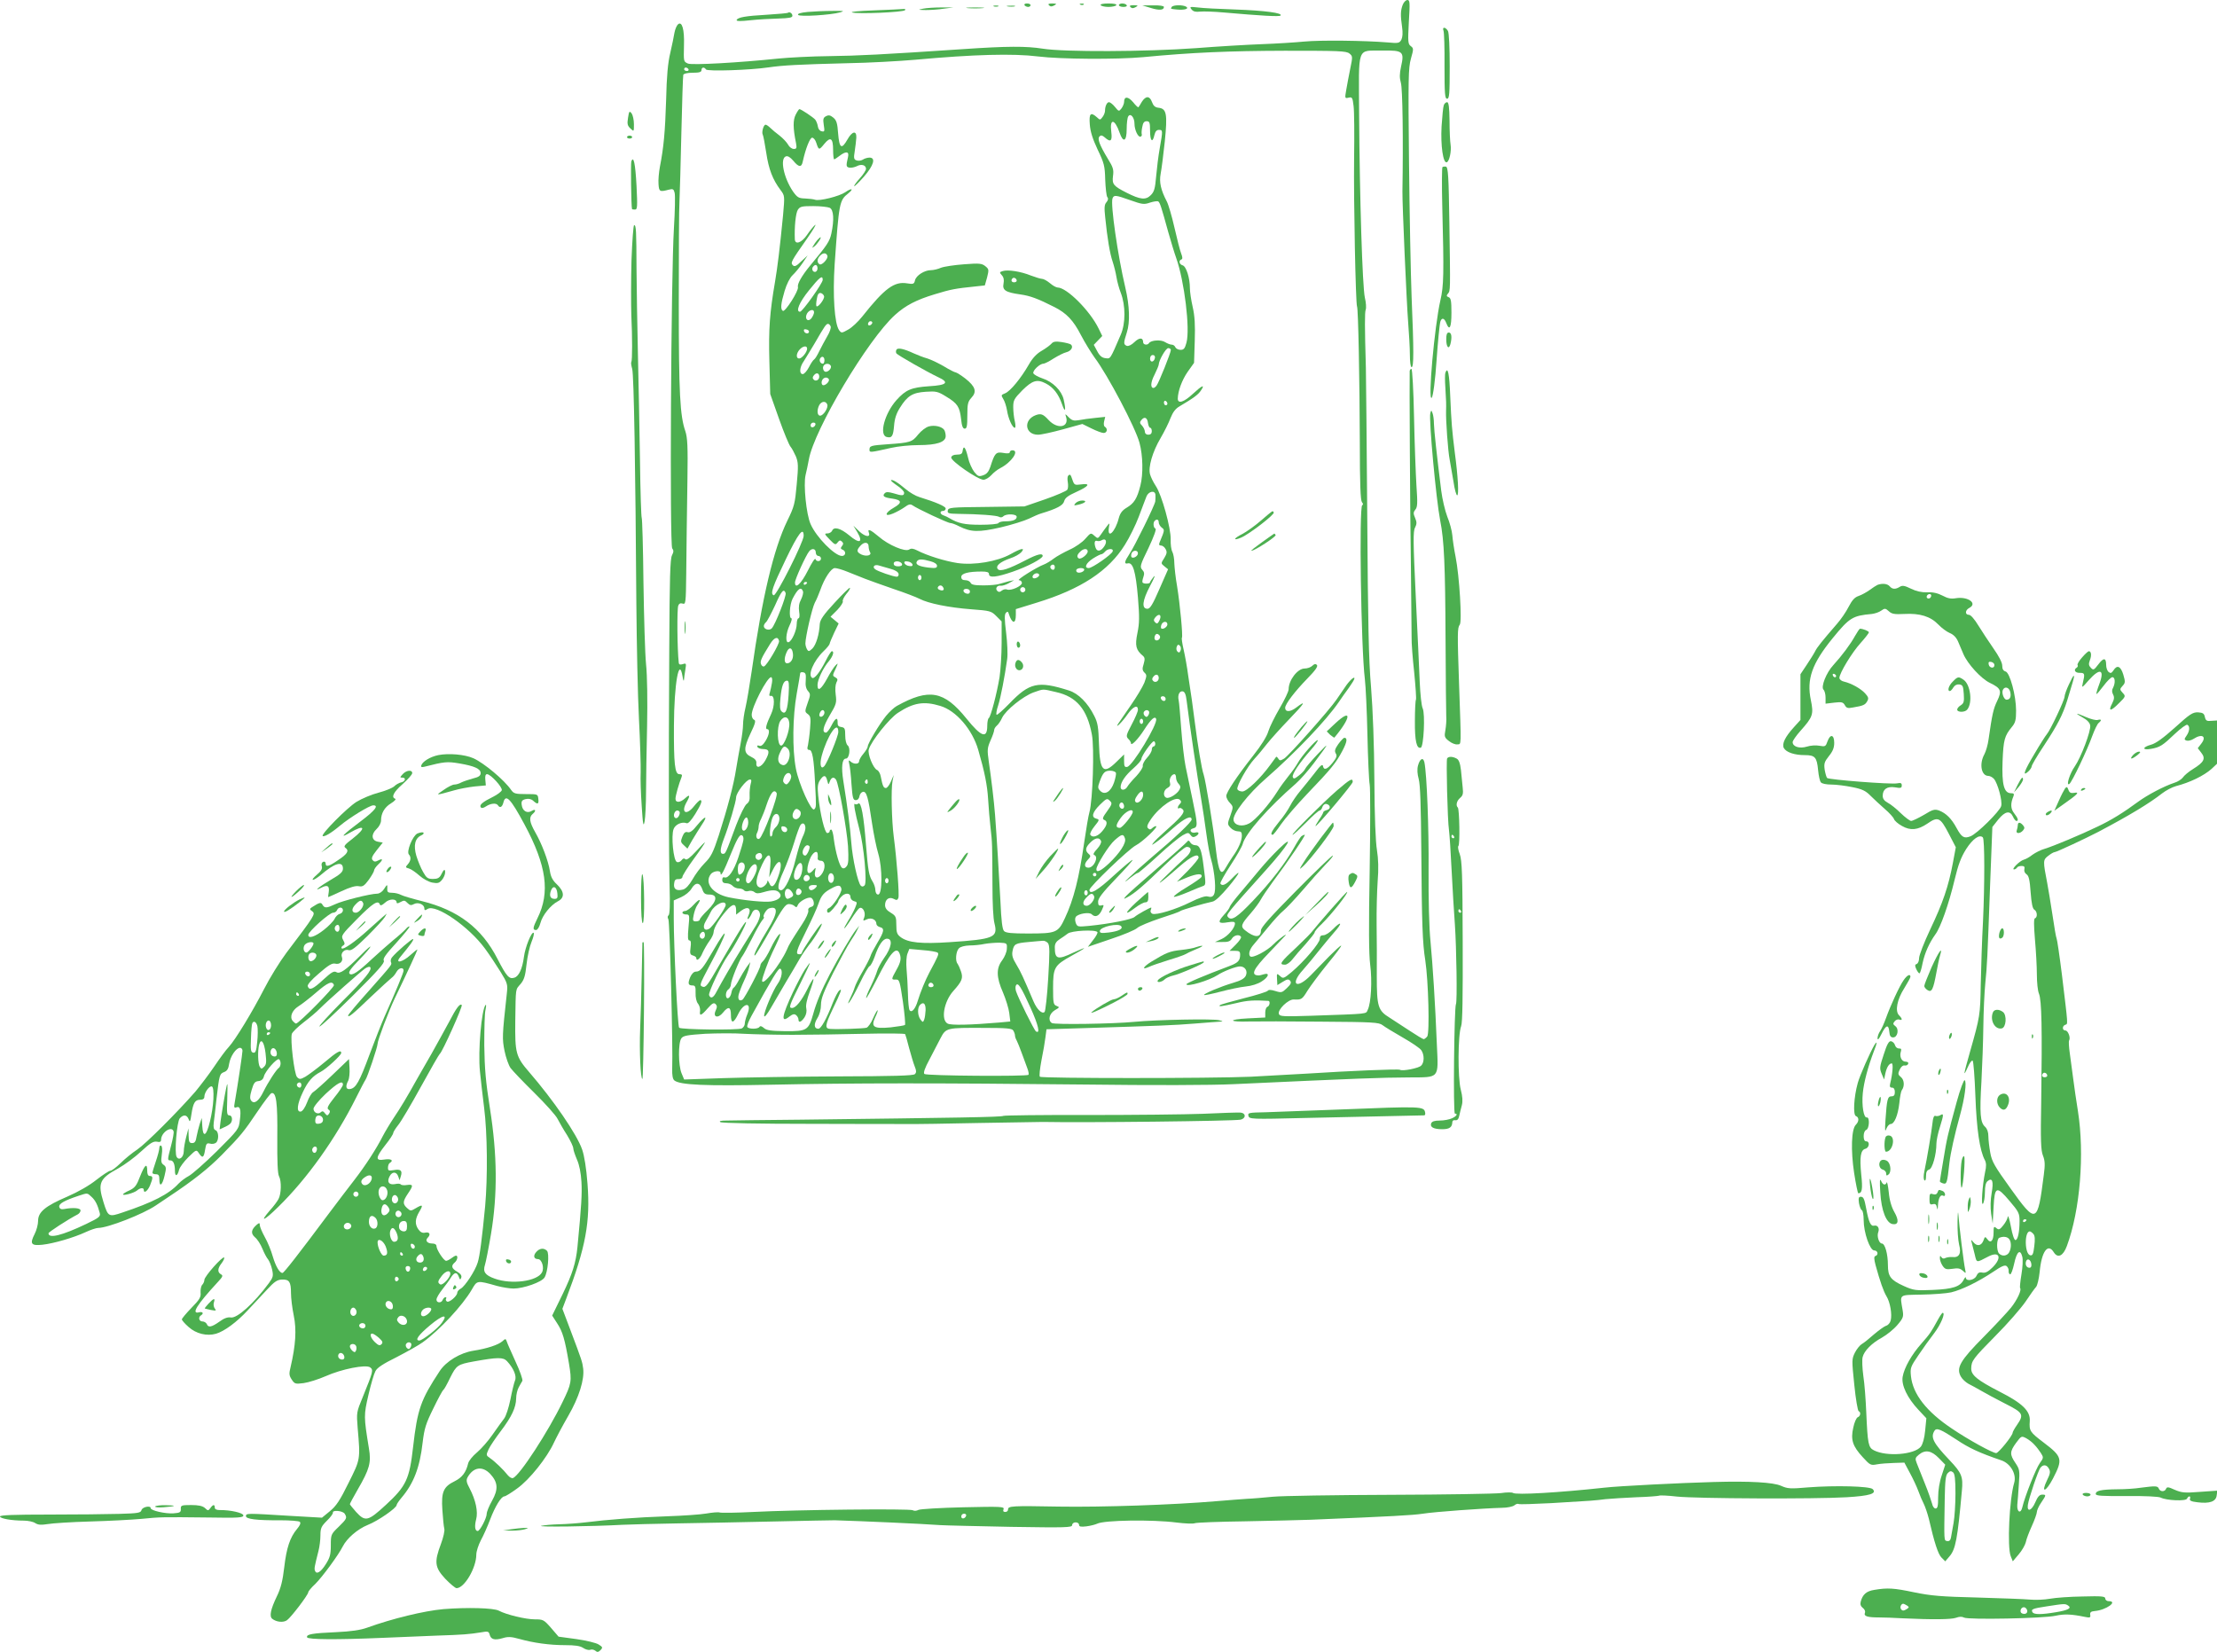 <?xml version="1.0" standalone="no"?>
<!DOCTYPE svg PUBLIC "-//W3C//DTD SVG 20010904//EN"
 "http://www.w3.org/TR/2001/REC-SVG-20010904/DTD/svg10.dtd">
<svg version="1.0" xmlns="http://www.w3.org/2000/svg"
 width="1280pt" height="954pt" viewBox="0 0 1280 954"
 preserveAspectRatio="xMidYMid meet">
<g transform="translate(0,954) scale(0.1,-0.1)"
fill="#4caf50" stroke="none">
<path d="M8099 9513 c-13 -33 -14 -61 -4 -129 5 -34 3 -58 -4 -73 -11 -20 -17
-22 -79 -16 -133 11 -389 14 -482 5 -52 -5 -162 -12 -245 -15 -82 -3 -253 -13
-380 -23 -288 -21 -762 -23 -885 -3 -96 15 -203 15 -465 -3 -462 -31 -603 -38
-765 -40 -102 -1 -234 -8 -295 -14 -230 -24 -499 -39 -523 -29 -26 12 -25 10
-23 107 3 89 -11 139 -34 120 -8 -7 -17 -28 -21 -49 -3 -20 -14 -72 -24 -116
-14 -57 -21 -136 -24 -270 -6 -188 -14 -275 -36 -388 -6 -32 -10 -77 -8 -100
3 -44 7 -46 60 -32 23 6 28 3 33 -18 4 -14 2 -106 -4 -204 -17 -278 -25 -1831
-10 -1849 9 -12 9 -20 -1 -40 -11 -19 -14 -133 -16 -542 -4 -704 -3 -1186 2
-1374 3 -99 1 -159 -6 -163 -6 -4 -7 -13 -1 -23 8 -16 27 -741 22 -863 -1 -38
3 -59 12 -67 32 -27 180 -33 562 -25 471 10 960 10 1805 1 393 -5 737 -4 860
2 737 34 845 38 1017 39 176 1 168 -9 159 186 -10 246 -24 462 -37 600 -8 77
-12 245 -11 410 2 245 -10 554 -24 623 -7 32 -26 22 -37 -18 -6 -22 -4 -49 4
-78 9 -32 13 -157 15 -416 3 -421 7 -532 23 -631 18 -119 26 -422 11 -440 -7
-8 -16 -15 -20 -15 -5 0 -41 22 -82 49 -40 26 -92 60 -115 75 -67 41 -74 64
-74 239 1 84 0 217 -1 297 -1 80 2 193 6 251 6 73 4 130 -4 180 -8 47 -14 195
-15 404 -1 203 -9 409 -19 535 -14 160 -18 374 -22 980 -3 426 -7 816 -8 865
-7 241 -7 321 -1 337 4 10 2 41 -5 70 -14 64 -30 578 -33 1052 -2 409 -16 372
135 374 118 2 127 -5 107 -93 -9 -42 -9 -64 -1 -93 10 -32 14 -327 9 -627 -1
-76 24 -640 33 -755 5 -63 10 -148 10 -187 0 -42 4 -73 10 -73 13 0 13 96 0
405 -5 132 -12 482 -15 779 -5 482 -4 544 11 597 16 57 16 60 -1 73 -16 12
-17 24 -11 139 7 113 6 127 -8 127 -9 0 -21 -12 -27 -27z m-308 -282 c19 -15
19 -19 5 -86 -8 -38 -18 -94 -23 -122 -9 -51 -9 -52 13 -47 21 5 23 1 29 -48
4 -29 5 -166 3 -303 -3 -245 9 -841 17 -855 7 -11 15 -432 16 -785 0 -239 4
-333 12 -344 8 -9 8 -16 2 -18 -19 -6 -7 -826 15 -1003 5 -41 12 -187 15 -325
3 -137 9 -266 13 -285 4 -19 4 -242 0 -495 -6 -326 -5 -485 3 -546 12 -93 5
-220 -14 -259 -13 -26 17 -23 -330 -35 -158 -5 -178 -4 -183 10 -10 24 54 86
86 84 44 -2 48 0 79 51 17 27 69 97 116 155 48 58 83 105 78 105 -5 0 -35 -28
-68 -61 -33 -34 -81 -84 -107 -110 -82 -84 -123 -55 -45 31 23 26 65 76 92
111 28 35 68 83 89 107 21 23 36 45 33 48 -3 4 -21 -10 -40 -30 -19 -20 -44
-36 -56 -36 -15 0 -21 -6 -21 -21 0 -24 -91 -131 -162 -191 -47 -39 -50 -40
-68 -23 -18 16 -19 16 -17 -18 l2 -35 31 19 c26 16 33 17 43 6 8 -11 4 -20
-19 -42 -28 -27 -32 -28 -67 -17 -25 8 -39 8 -44 1 -3 -5 -65 -25 -138 -43
-73 -19 -135 -36 -138 -40 -10 -10 11 -7 94 12 65 16 103 18 186 13 12 -1 8
-29 -5 -34 -7 -2 -13 -17 -13 -33 l0 -29 -100 -5 c-119 -6 -112 -22 7 -18 46
1 232 1 415 -1 300 -2 334 -4 355 -20 13 -10 65 -42 116 -71 51 -29 100 -62
108 -74 18 -26 18 -71 -1 -89 -15 -15 -107 -33 -122 -24 -9 6 -289 -6 -538
-22 -82 -5 -229 -13 -325 -18 -225 -10 -1206 -10 -1216 0 -5 4 0 47 9 95 10
48 20 108 23 133 l6 46 227 7 c420 13 506 16 629 26 68 6 133 10 145 11 20 1
20 2 -3 8 -32 10 -368 3 -490 -9 -124 -12 -461 -17 -477 -7 -24 15 -15 55 17
74 28 16 29 18 10 25 -18 7 -20 16 -20 103 0 118 7 131 106 186 41 22 74 42
74 44 0 2 -28 -9 -62 -25 -92 -44 -108 -39 -108 31 0 20 8 33 28 46 15 9 35
24 46 32 20 18 162 25 172 9 3 -4 -8 -25 -25 -46 l-30 -39 132 45 c73 24 142
53 153 64 12 11 71 35 130 55 60 19 114 38 119 43 10 7 133 43 185 54 17 3 50
35 93 86 68 82 78 108 17 45 -33 -34 -54 -43 -64 -27 -3 5 24 52 58 105 35 53
67 109 71 124 15 60 147 210 306 348 25 22 72 75 105 119 90 120 93 127 21 51
-36 -38 -69 -77 -72 -85 -3 -8 -19 -25 -36 -38 -24 -19 -30 -21 -35 -9 -6 16
38 82 105 158 24 27 42 52 39 55 -7 7 -95 -93 -115 -131 -9 -16 -32 -50 -53
-75 -20 -25 -50 -65 -65 -90 -48 -76 -125 -164 -162 -184 -40 -22 -85 -13 -91
18 -7 35 84 152 189 243 167 146 346 333 419 440 14 21 40 58 58 82 17 24 32
48 32 54 0 14 -30 -13 -56 -53 -13 -19 -35 -51 -48 -70 -39 -58 -276 -324
-302 -340 -22 -13 -26 -13 -34 0 -5 8 -10 12 -12 10 -2 -3 -17 -23 -33 -45
-57 -79 -137 -155 -162 -155 -13 0 -26 6 -29 13 -6 18 58 132 100 177 18 19
50 58 71 85 22 28 80 92 129 143 89 92 102 114 39 66 -34 -26 -63 -26 -63 -1
0 22 56 95 128 169 47 48 63 71 55 79 -7 7 -15 6 -26 -5 -9 -9 -29 -16 -45
-16 -40 0 -92 -67 -92 -120 0 -12 -23 -60 -51 -108 -28 -48 -58 -108 -66 -134
-8 -29 -41 -82 -87 -140 -96 -122 -156 -213 -156 -234 0 -10 9 -28 21 -40 20
-22 20 -23 3 -72 -18 -49 -18 -51 0 -71 11 -12 30 -21 43 -21 18 0 23 -5 23
-25 0 -29 -20 -76 -53 -121 -12 -18 -30 -46 -40 -64 -27 -50 -41 -26 -56 97
-16 141 -61 411 -72 442 -10 26 -35 174 -50 296 -6 44 -14 105 -18 135 -5 30
-14 93 -21 140 -6 47 -18 113 -26 148 -8 35 -13 66 -10 70 6 10 -11 192 -28
297 -9 50 -15 109 -16 133 0 24 -5 53 -11 65 -7 12 -11 44 -10 72 2 64 -51
257 -86 309 -14 21 -29 52 -33 67 -12 40 14 131 61 210 21 36 47 88 57 115 14
35 29 55 54 69 78 46 107 67 122 91 25 37 6 29 -48 -21 -50 -47 -86 -58 -86
-27 1 45 24 107 57 155 l37 52 4 126 c3 92 0 145 -12 197 -9 39 -16 87 -16
107 0 60 -21 127 -42 133 -19 5 -25 28 -7 34 7 2 7 13 -1 33 -7 17 -24 84 -39
150 -15 66 -35 134 -44 151 -35 67 -45 112 -36 160 5 26 16 110 24 187 16 159
11 190 -37 195 -19 2 -29 11 -37 33 -13 36 -35 37 -58 2 -9 -16 -18 -30 -20
-32 -2 -3 -16 10 -31 29 -29 34 -52 35 -52 1 0 -9 -7 -26 -15 -37 -15 -19 -16
-18 -38 9 -12 15 -28 27 -34 27 -12 0 -23 -23 -23 -49 0 -9 -6 -26 -14 -36
-14 -19 -15 -19 -33 -2 -36 32 -46 22 -41 -41 3 -42 16 -83 45 -145 38 -79 42
-95 44 -174 2 -49 7 -94 12 -101 7 -8 5 -18 -5 -30 -12 -13 -13 -32 -7 -87 12
-120 27 -210 43 -256 8 -24 18 -64 22 -89 4 -25 15 -66 25 -91 28 -73 28 -176
0 -241 -63 -146 -59 -140 -89 -136 -19 2 -33 13 -47 40 l-20 37 25 26 24 25
-21 43 c-50 103 -184 237 -237 237 -8 0 -28 11 -44 25 -17 14 -37 25 -46 25
-8 0 -37 9 -64 19 -59 24 -133 35 -162 26 -20 -6 -20 -8 -6 -24 11 -12 14 -27
10 -48 -8 -39 12 -51 97 -63 57 -8 100 -24 197 -73 69 -35 109 -76 153 -162
23 -44 59 -102 79 -130 76 -101 236 -405 259 -492 20 -73 22 -182 5 -247 -19
-75 -36 -102 -80 -128 -25 -15 -37 -31 -45 -61 -20 -78 -66 -122 -57 -55 5 31
5 31 -11 10 -9 -11 -24 -33 -34 -47 -18 -26 -19 -26 -39 -8 -20 18 -21 17 -52
-18 -17 -20 -57 -48 -91 -63 -32 -15 -74 -38 -91 -51 -18 -14 -43 -29 -56 -34
-45 -17 -162 -91 -145 -91 9 0 17 -7 17 -16 0 -18 -62 -46 -85 -38 -8 4 -22 1
-31 -6 -10 -9 -18 -10 -26 -2 -14 14 -1 34 20 30 10 -1 31 6 47 15 l30 17 -30
-6 c-16 -4 -40 -11 -53 -15 -13 -5 -55 -9 -93 -9 -53 0 -71 4 -75 15 -4 8 -17
15 -30 15 -17 0 -24 6 -24 19 0 20 40 31 118 31 31 0 42 -4 42 -15 0 -23 44
-18 137 14 87 30 173 76 173 91 0 18 -32 10 -99 -25 -98 -51 -147 -67 -160
-51 -15 18 13 42 71 62 25 8 54 24 64 35 26 29 0 24 -62 -11 -76 -42 -209 -65
-306 -51 -72 11 -175 43 -233 73 -22 11 -34 13 -46 5 -23 -15 -120 26 -176 75
-46 39 -66 48 -57 24 12 -30 -19 -27 -54 5 l-35 34 23 -38 c35 -60 13 -69 -47
-18 -51 42 -89 52 -99 26 -4 -8 -16 -15 -27 -15 -19 0 -17 -4 13 -35 30 -31
34 -33 46 -17 10 13 15 14 25 5 9 -9 9 -15 0 -26 -9 -12 -8 -16 4 -21 21 -8
19 -36 -4 -36 -41 0 -148 108 -181 184 -25 56 -42 227 -29 283 5 21 14 61 19
90 30 171 341 694 498 835 61 55 123 87 229 119 95 29 118 33 234 45 l55 6 13
46 c11 44 11 48 -10 65 -20 16 -34 18 -123 11 -55 -4 -115 -13 -133 -20 -18
-8 -44 -14 -59 -14 -36 0 -84 -30 -91 -58 -5 -22 -10 -24 -46 -18 -74 12 -129
-28 -259 -192 -24 -30 -60 -64 -81 -75 -37 -21 -39 -21 -52 -4 -27 37 -38 201
-26 382 25 354 27 368 78 408 35 28 20 33 -17 7 -33 -23 -151 -53 -175 -43 -8
3 -34 6 -57 7 -37 1 -45 6 -70 41 -53 78 -76 189 -41 202 11 4 25 -4 43 -25
32 -39 48 -40 55 -4 16 73 41 137 54 137 8 0 19 -13 24 -30 14 -43 16 -43 46
-6 36 44 51 34 51 -35 0 -30 3 -54 6 -54 3 0 17 9 31 20 38 29 57 26 49 -7
-12 -51 -11 -57 8 -61 10 -2 29 2 42 8 27 15 54 7 54 -15 0 -8 -16 -33 -36
-55 -20 -22 -35 -43 -32 -45 2 -2 27 22 56 55 56 64 70 110 32 110 -11 0 -29
-5 -39 -12 -10 -6 -26 -8 -36 -4 -15 5 -17 13 -10 54 4 26 8 61 9 77 2 43 -24
38 -51 -10 -34 -60 -47 -52 -54 34 -4 61 -10 77 -28 92 -17 14 -27 16 -42 8
-16 -8 -18 -17 -13 -50 6 -37 5 -41 -12 -37 -11 2 -20 13 -22 28 -2 14 -9 31
-15 39 -12 14 -82 61 -92 61 -2 0 -12 -14 -21 -32 -16 -31 -16 -77 2 -165 5
-28 3 -33 -13 -33 -11 0 -26 11 -33 25 -8 14 -30 37 -49 52 -20 15 -44 35 -54
45 -10 10 -22 18 -27 18 -12 0 -24 -45 -16 -58 3 -5 12 -52 20 -104 14 -95 37
-155 83 -216 24 -32 24 -33 14 -145 -19 -194 -32 -299 -46 -382 -31 -181 -38
-273 -33 -460 l5 -190 51 -144 c28 -79 58 -151 66 -160 8 -9 21 -34 31 -56 14
-35 15 -55 5 -161 -10 -112 -14 -128 -54 -210 -80 -164 -146 -445 -206 -869
-12 -82 -28 -177 -36 -211 -8 -33 -14 -77 -14 -98 0 -20 -6 -69 -14 -109 -8
-40 -19 -106 -26 -147 -14 -92 -50 -227 -100 -383 -33 -101 -45 -124 -81 -160
-23 -23 -55 -66 -71 -95 -19 -33 -39 -54 -54 -58 -38 -10 -56 2 -52 33 2 22 8
28 26 27 12 0 22 5 22 13 0 7 29 54 65 103 36 49 65 92 65 96 0 3 -23 -20 -51
-51 -35 -38 -55 -53 -62 -46 -7 7 -14 5 -22 -6 -7 -9 -19 -14 -27 -10 -20 7
-34 151 -19 190 10 27 48 44 75 34 9 -4 26 15 50 53 35 57 43 80 29 80 -5 0
-21 -16 -36 -35 -45 -57 -78 -37 -42 25 21 37 18 46 -8 22 -29 -27 -57 -29
-57 -4 0 18 20 88 35 125 5 13 2 17 -13 17 -26 0 -32 60 -31 280 1 241 30 405
50 283 3 -21 7 -29 8 -18 1 11 4 37 8 59 6 36 5 38 -16 31 -14 -4 -21 -2 -22
7 -9 78 -11 312 -3 331 4 12 13 16 25 12 18 -6 19 2 21 172 2 217 3 257 7 548
3 188 0 238 -12 275 -31 89 -38 218 -38 738 0 285 1 551 4 592 2 41 7 219 11
395 4 176 9 326 11 333 3 7 23 12 55 12 38 0 50 4 50 15 0 17 16 20 26 4 7
-12 254 -4 362 12 82 12 176 17 453 24 124 2 301 12 393 20 340 31 565 37 710
19 128 -16 454 -18 606 -4 280 27 494 36 818 37 311 0 355 -1 373 -16z m-3816
-91 c3 -5 -1 -10 -9 -10 -9 0 -16 5 -16 10 0 6 4 10 9 10 6 0 13 -4 16 -10z
m2575 -314 c0 -36 21 -80 35 -75 6 2 9 8 7 14 -2 5 -1 24 3 42 4 24 11 33 25
33 17 0 20 -7 20 -55 0 -59 14 -74 25 -25 5 21 13 30 26 30 23 0 23 -2 5 -105
-8 -44 -17 -118 -21 -164 -6 -70 -11 -88 -31 -108 -29 -29 -60 -26 -139 14
-77 39 -85 49 -79 97 5 35 1 50 -29 98 -50 83 -62 117 -49 130 9 9 16 7 30 -5
34 -31 45 -22 38 32 -10 79 20 76 48 -5 21 -61 41 -51 41 21 0 33 4 66 9 73
13 21 36 -6 36 -42z m-24 -442 c68 -24 79 -26 113 -14 22 7 43 10 48 7 10 -6
18 -32 58 -177 15 -52 35 -120 46 -150 47 -133 81 -409 59 -489 -9 -33 -15
-41 -34 -41 -13 0 -26 7 -30 15 -3 8 -12 15 -21 15 -9 0 -26 7 -39 15 -23 15
-81 11 -92 -6 -9 -14 -34 -10 -34 5 0 28 -22 28 -50 1 -17 -17 -35 -25 -44
-22 -20 8 -20 16 0 78 19 58 16 153 -9 259 -44 186 -86 481 -74 514 8 21 16
21 103 -10z m-1735 -44 c22 -12 26 -68 9 -148 -10 -46 -24 -67 -123 -186 -49
-60 -75 -106 -70 -124 5 -21 -74 -145 -87 -137 -15 9 -12 41 10 115 12 40 30
76 46 91 14 13 40 44 57 69 l30 45 -37 -34 c-28 -28 -39 -32 -48 -23 -15 15
-12 21 82 155 35 50 56 86 46 78 -10 -8 -31 -34 -47 -58 -31 -45 -68 -58 -70
-25 -3 73 5 150 17 170 13 20 23 22 90 22 41 0 84 -5 95 -10z m-14 -277 c6
-16 -32 -57 -45 -49 -17 10 -15 32 4 51 17 17 35 16 41 -2z m-57 -73 c0 -11
-7 -20 -15 -20 -15 0 -21 21 -8 33 12 13 23 7 23 -13z m30 -66 c0 -19 -117
-184 -131 -184 -27 0 -4 55 52 124 61 76 79 90 79 60z m1120 -5 c0 -5 -7 -9
-15 -9 -15 0 -20 12 -9 23 8 8 24 -1 24 -14z m-1112 -90 c3 -16 -35 -66 -44
-57 -3 3 -2 22 2 42 4 27 11 36 23 34 8 -2 17 -10 19 -19z m-58 -92 c0 -7 -6
-22 -14 -33 -20 -27 -43 -6 -27 25 13 23 41 29 41 8z m331 -70 c-13 -13 -26
-3 -16 12 3 6 11 8 17 5 6 -4 6 -10 -1 -17z m-235 -12 c3 -8 -6 -34 -20 -57
-14 -24 -34 -62 -45 -84 -11 -23 -24 -45 -30 -49 -6 -3 -20 -24 -31 -46 -11
-21 -27 -39 -35 -39 -22 0 -19 40 6 75 11 17 38 62 61 100 61 106 68 115 79
115 5 0 12 -7 15 -15z m-125 -30 c-1 -15 -24 -12 -29 3 -3 9 2 13 12 10 10 -1
17 -7 17 -13z m-11 -98 c0 -20 -30 -57 -46 -57 -19 0 -18 29 3 52 19 21 43 24
43 5z m2100 -8 c0 -15 -70 -191 -83 -206 -5 -7 -13 -13 -17 -13 -19 0 -17 33
6 77 13 26 24 53 24 58 1 25 41 95 55 95 8 0 15 -5 15 -11z m-92 -46 c-5 -25
-28 -28 -28 -4 0 12 6 21 16 21 9 0 14 -7 12 -17z m-1908 -13 c0 -11 -4 -20
-9 -20 -14 0 -23 18 -16 30 10 17 25 11 25 -10z m36 -31 c10 -17 -23 -46 -37
-32 -7 7 -9 19 -6 27 7 18 33 21 43 5z m-66 -64 c0 -19 -20 -29 -32 -17 -8 8
-7 16 2 26 14 17 30 12 30 -9z m55 -14 c8 -14 -26 -44 -37 -33 -5 5 -6 16 -2
25 7 18 29 23 39 8z m1955 -142 c0 -5 -4 -9 -10 -9 -5 0 -10 7 -10 16 0 8 5
12 10 9 6 -3 10 -10 10 -16z m-1964 -4 c8 -19 -22 -65 -41 -65 -17 0 -20 32
-5 61 13 23 38 25 46 4z m1852 -108 c2 -15 8 -27 13 -27 5 0 9 -9 9 -20 0 -13
-7 -20 -20 -20 -12 0 -20 7 -20 17 0 9 -7 25 -16 35 -14 14 -15 20 -4 33 18
22 34 14 38 -18z m-1920 -9 c-6 -18 -28 -21 -28 -4 0 9 7 16 16 16 9 0 14 -5
12 -12z m1963 -405 c1 -10 0 -27 -1 -38 -2 -21 -121 -263 -150 -305 -28 -42
-31 -58 -9 -53 30 8 46 -45 59 -197 9 -112 9 -147 -3 -205 -15 -73 -9 -98 32
-132 11 -10 12 -19 4 -47 -9 -27 -8 -37 5 -50 14 -13 13 -19 -1 -58 -10 -24
-45 -83 -80 -133 -34 -49 -67 -97 -72 -105 -20 -33 27 14 56 57 31 44 59 56
59 25 0 -10 -16 -48 -36 -85 -32 -61 -34 -68 -20 -83 9 -8 16 -20 16 -26 0
-18 41 24 75 77 41 64 63 83 70 64 11 -28 -136 -271 -167 -277 -15 -3 -18 4
-18 34 l0 38 -43 -42 c-77 -76 -97 -56 -102 102 -3 97 -7 123 -27 162 -37 75
-92 130 -146 147 -179 57 -228 46 -345 -76 -37 -38 -70 -67 -73 -64 -4 3 0 28
9 54 15 47 38 167 52 267 4 27 1 95 -6 152 -10 79 -10 107 -1 116 9 9 13 7 17
-8 18 -56 40 -59 40 -5 l0 34 120 37 c255 78 416 183 510 335 26 41 62 114 80
162 18 49 38 100 44 116 12 31 50 38 52 10z m19 -159 c0 -9 8 -23 17 -30 18
-13 18 -14 -12 -86 -5 -13 -3 -18 9 -18 8 0 20 -9 26 -21 9 -16 7 -26 -8 -51
-20 -31 -20 -31 1 -48 l21 -17 -50 -114 c-39 -90 -54 -114 -69 -114 -35 0 -30
47 15 132 23 43 33 67 21 53 -11 -14 -21 -28 -21 -32 0 -9 -34 -11 -43 -2 -3
3 -1 17 4 31 7 20 6 30 -6 43 -15 17 -13 26 36 126 31 66 47 110 40 112 -12 4
-15 35 -4 45 12 12 23 7 23 -9z m-2050 -78 c0 -35 -158 -349 -173 -343 -21 8
-8 46 70 208 72 150 103 190 103 135z m1736 -60 c-19 -29 -41 -34 -50 -10 -10
27 -7 46 7 41 8 -3 20 -1 28 4 24 14 33 -8 15 -35z m-1361 -1 c0 -11 4 -26 8
-33 12 -18 -19 -27 -49 -14 -29 14 -30 25 -6 51 21 24 47 22 47 -4z m-305 -35
c0 -11 7 -20 15 -20 8 0 15 -7 15 -15 0 -18 -27 -20 -32 -3 -3 7 -22 -23 -44
-67 -39 -77 -74 -109 -74 -68 0 19 63 157 82 180 16 20 38 15 38 -7z m1570 6
c0 -17 -39 -48 -52 -40 -12 8 -10 21 8 38 19 20 44 21 44 2z m144 0 c-7 -19
-118 -96 -138 -96 -29 0 -16 29 24 55 22 14 44 25 49 25 5 0 14 7 21 15 16 19
51 20 44 1z m146 -11 c0 -16 -27 -32 -37 -22 -3 4 -3 13 0 22 8 20 37 20 37 0z
m-1197 -46 c23 -6 37 -16 37 -26 0 -13 -9 -15 -52 -10 -54 7 -75 18 -64 36 9
14 30 14 79 0z m-165 -16 c2 -8 -6 -13 -22 -13 -17 0 -26 5 -26 16 0 19 41 16
48 -3z m60 -1 c3 -9 -3 -13 -19 -10 -12 1 -24 9 -27 16 -3 9 3 13 19 10 12 -1
24 -9 27 -16z m-128 -26 c28 -7 46 -19 48 -29 2 -9 -3 -17 -10 -17 -20 0 -110
31 -125 43 -19 14 -4 30 21 22 11 -3 41 -12 66 -19z m950 9 c0 -8 -4 -15 -9
-15 -13 0 -22 16 -14 24 11 11 23 6 23 -9z m-1198 -26 c29 -11 76 -30 103 -41
28 -11 102 -37 165 -59 63 -21 131 -47 150 -57 50 -26 167 -50 298 -60 108 -8
115 -10 144 -39 l31 -31 0 -124 c0 -67 -6 -157 -12 -198 -16 -96 -51 -229 -62
-236 -5 -3 -9 -23 -9 -44 0 -77 -34 -66 -120 41 -130 161 -216 176 -402 73
-15 -8 -43 -34 -62 -57 -39 -48 -106 -160 -106 -177 0 -7 -11 -25 -25 -42 -14
-16 -25 -36 -25 -44 0 -17 -31 -18 -49 -1 -11 10 -13 8 -8 -13 4 -14 10 -67
13 -117 6 -80 9 -93 25 -93 11 0 19 9 21 22 2 13 11 24 20 26 21 4 31 -31 53
-183 9 -60 25 -139 36 -175 24 -82 24 -235 -1 -235 -9 0 -15 10 -16 25 0 14
-7 36 -16 50 -21 33 -26 61 -38 210 -13 169 -28 254 -45 240 -6 -5 -15 -6 -19
-2 -10 9 1 -52 25 -143 27 -99 46 -312 31 -327 -8 -8 -15 -9 -22 -2 -17 17
-48 155 -55 249 -7 90 -23 213 -46 356 -13 81 -7 129 15 129 20 0 28 62 10 76
-8 7 -14 30 -14 57 0 40 -3 46 -22 49 -17 2 -23 9 -22 26 1 34 -13 27 -36 -18
-11 -22 -25 -40 -31 -40 -25 0 -17 34 21 99 39 65 41 74 35 120 -4 30 -2 57 4
70 9 16 8 22 -6 30 -17 9 -17 11 1 48 16 36 16 37 0 21 -10 -10 -31 -43 -48
-75 -35 -64 -56 -79 -56 -38 0 30 32 98 66 138 23 28 32 57 17 57 -5 0 -21
-26 -37 -58 -33 -65 -65 -104 -77 -96 -27 16 9 99 65 153 20 19 36 39 36 44 0
4 12 33 26 63 l26 54 -24 20 -23 19 39 39 c21 22 35 45 32 50 -3 6 6 24 20 42
15 17 24 33 21 36 -2 3 -42 -36 -88 -86 -66 -71 -84 -99 -86 -123 -3 -60 -21
-119 -42 -141 -19 -18 -23 -19 -31 -6 -5 8 -10 24 -10 35 1 42 38 201 54 234
10 18 24 52 32 74 24 69 63 127 84 127 11 0 43 -9 72 -21z m1368 12 c0 -12
-29 -23 -41 -15 -5 3 -7 10 -4 15 8 12 45 12 45 0z m-260 -31 c0 -12 -28 -25
-36 -17 -9 9 6 27 22 27 8 0 14 -5 14 -10z m-680 -15 c0 -8 -4 -15 -10 -15 -5
0 -10 7 -10 15 0 8 5 15 10 15 6 0 10 -7 10 -15z m-660 -29 c0 -3 -4 -8 -10
-11 -5 -3 -10 -1 -10 4 0 6 5 11 10 11 6 0 10 -2 10 -4z m785 -27 c10 -15 -1
-23 -20 -15 -9 3 -13 10 -10 16 8 13 22 13 30 -1z m475 -14 c0 -8 -7 -15 -15
-15 -8 0 -15 7 -15 15 0 8 7 15 15 15 8 0 15 -7 15 -15z m-1284 -9 c3 -8 -2
-29 -11 -47 -12 -22 -15 -44 -11 -71 4 -23 2 -38 -4 -38 -5 0 -10 -15 -10 -32
0 -37 -28 -100 -47 -106 -20 -6 -16 53 6 98 11 22 15 40 10 40 -15 0 -10 79 7
113 30 58 49 72 60 43z m964 -2 c0 -9 -7 -14 -17 -12 -25 5 -28 28 -4 28 12 0
21 -6 21 -16z m-1064 -8 c6 -15 -60 -183 -80 -204 -14 -15 -46 -6 -46 13 0 7
6 17 13 23 7 6 30 50 52 97 37 84 50 99 61 71z m2164 -138 c0 -7 -5 -20 -10
-28 -7 -12 -12 -12 -21 -3 -9 9 -9 16 1 28 15 18 30 20 30 3z m40 -43 c0 -15
-26 -32 -36 -23 -2 3 -2 13 2 22 8 20 34 21 34 1z m-44 -66 c8 -14 -11 -33
-25 -25 -11 7 -4 36 9 36 5 0 12 -5 16 -11z m-2198 -30 c3 -17 -70 -141 -87
-147 -6 -2 -14 4 -17 13 -7 17 2 36 53 118 24 38 45 44 51 16z m2318 -55 c-5
-13 -10 -14 -18 -6 -6 6 -8 18 -4 28 5 13 10 14 18 6 6 -6 8 -18 4 -28z
m-2238 -18 c4 -30 -12 -56 -34 -56 -17 0 -18 30 -2 65 14 32 32 27 36 -9z m74
-155 c-3 -29 2 -48 13 -61 15 -17 15 -22 -2 -69 -17 -49 -17 -51 1 -64 16 -12
18 -23 13 -83 -3 -38 -9 -81 -12 -96 -6 -21 -4 -28 8 -28 17 0 26 -50 33 -195
7 -133 7 -136 -5 -148 -16 -16 -89 146 -106 236 -21 111 -19 298 5 432 11 61
20 114 20 118 0 5 8 7 18 5 14 -3 16 -12 14 -47z m2038 14 c0 -19 -20 -29 -32
-17 -8 8 -7 16 2 26 14 17 30 12 30 -9z m-2233 -27 c-3 -18 -8 -43 -12 -56 -6
-17 -4 -22 6 -20 22 5 23 -58 1 -105 -28 -59 -35 -87 -23 -87 17 0 13 -32 -9
-68 -14 -23 -26 -32 -36 -28 -10 4 -14 1 -11 -6 2 -7 17 -13 32 -13 38 0 41
-16 14 -65 -24 -42 -56 -51 -52 -15 1 14 -9 25 -30 35 -44 21 -45 48 -4 135
28 58 32 75 21 79 -8 3 -14 16 -14 29 0 45 89 217 112 217 6 0 8 -15 5 -32z
m96 -70 c-6 -90 -17 -116 -39 -97 -11 9 -13 28 -8 78 7 73 18 101 38 101 11 0
13 -17 9 -82z m1544 16 c118 -26 180 -99 207 -245 15 -75 5 -381 -14 -448 -6
-20 -19 -98 -30 -173 -30 -209 -61 -332 -112 -440 -39 -84 -50 -88 -214 -88
-92 0 -126 3 -137 14 -10 10 -16 58 -21 173 -8 150 -21 367 -31 498 -6 79 -22
211 -36 306 -10 70 -9 80 10 124 12 26 21 53 21 60 0 7 7 18 15 25 9 7 23 28
31 46 21 44 121 124 181 146 61 21 49 21 130 2z m754 -49 c18 -146 62 -442 85
-575 8 -47 21 -134 29 -194 8 -60 21 -130 29 -155 8 -25 17 -78 20 -117 6 -78
-5 -101 -42 -90 -12 4 -49 -8 -99 -33 -84 -42 -196 -76 -220 -67 -8 4 -13 13
-9 21 3 8 4 15 3 15 -8 0 -82 -41 -96 -54 -16 -15 -144 -40 -263 -52 -65 -6
-68 -6 -77 17 -5 15 -5 29 1 36 15 18 77 28 91 14 20 -20 42 -11 58 23 14 31
14 33 -3 28 -14 -3 -18 2 -18 22 0 19 26 53 101 131 56 58 100 107 98 110 -3
2 -51 -38 -108 -90 -94 -87 -141 -114 -141 -83 0 18 227 236 268 257 39 20
134 111 116 111 -5 0 -15 -5 -22 -12 -9 -9 -15 -9 -24 0 -8 8 -4 21 17 52 52
75 143 136 167 112 9 -9 9 -15 0 -24 -14 -14 -16 -32 -3 -24 5 3 14 -1 21 -9
13 -16 -10 -43 -115 -136 -22 -19 -47 -44 -55 -54 -13 -17 -12 -17 15 2 17 11
61 48 99 82 65 57 106 76 106 49 0 -14 -89 -99 -235 -222 -103 -88 -199 -180
-117 -113 19 15 37 27 42 27 4 0 57 45 117 100 59 55 123 107 141 117 31 17
34 17 46 1 9 -12 16 -14 29 -7 23 13 22 28 -2 22 -10 -3 -22 0 -26 7 -4 7 1
14 14 17 27 7 27 20 -4 167 -14 67 -32 153 -40 191 -8 39 -19 135 -25 215 -6
80 -12 155 -15 167 -7 30 5 55 24 51 11 -2 18 -18 22 -53z m-121 9 c0 -17 -22
-14 -28 4 -2 7 3 12 12 12 9 0 16 -7 16 -16z m-1301 -40 c91 -27 185 -136 219
-254 37 -128 52 -203 57 -285 3 -49 9 -124 14 -165 10 -86 10 -95 11 -330 0
-104 4 -194 12 -223 20 -80 -3 -90 -259 -107 -165 -11 -240 -3 -283 29 -21 16
-25 27 -25 70 0 47 -3 53 -32 71 -23 13 -33 27 -33 44 0 33 23 50 50 36 16 -9
22 -8 27 6 6 17 -9 217 -27 354 -12 93 -16 273 -7 320 l7 35 -16 -37 c-9 -21
-22 -38 -29 -38 -14 0 -19 11 -30 67 -3 17 -13 34 -21 37 -22 9 -56 92 -48
119 14 48 118 178 168 211 90 59 150 69 245 40z m-669 -38 c0 -16 -18 -31 -27
-22 -8 8 5 36 17 36 5 0 10 -6 10 -14z m1874 6 c2 -4 1 -14 -4 -22 -7 -11 -12
-12 -21 -3 -6 6 -8 16 -5 22 8 13 23 14 30 3z m-2077 -67 c4 -42 -29 -130 -47
-130 -23 0 -26 109 -5 142 22 33 49 26 52 -12z m2043 10 c0 -8 -4 -15 -10 -15
-5 0 -10 7 -10 15 0 8 5 15 10 15 6 0 10 -7 10 -15z m-1760 -61 c0 -25 -63
-178 -81 -198 -20 -22 -28 10 -15 59 32 118 96 211 96 139z m1830 -69 c0 -8
-4 -15 -10 -15 -5 0 -10 -8 -10 -18 0 -10 -12 -31 -28 -48 -15 -16 -26 -37
-24 -46 2 -9 -16 -36 -38 -60 -23 -23 -46 -51 -51 -60 -12 -22 -39 -24 -39 -3
0 29 28 69 74 109 25 22 46 46 46 54 0 17 60 102 72 102 4 0 8 -7 8 -15z
m-2122 -27 c27 -27 1 -106 -31 -95 -26 8 -31 36 -14 71 18 39 26 43 45 24z
m1895 -140 c2 -7 -3 -32 -11 -56 -18 -53 -53 -75 -79 -49 -15 15 -16 21 -4 54
19 52 29 63 61 63 16 0 30 -6 33 -12z m-1875 -19 c1 -8 -4 -23 -12 -34 -12
-16 -17 -17 -27 -8 -10 10 -10 18 -1 39 13 26 35 28 40 3z m2222 -10 c0 -11 7
-27 15 -35 11 -11 12 -21 5 -33 -13 -25 -59 -54 -76 -47 -21 8 -17 44 6 56 15
8 19 17 15 31 -7 20 9 49 26 49 5 0 9 -9 9 -21z m-2014 -16 c7 -26 7 -26 15
-5 9 25 24 28 36 10 16 -25 62 -285 69 -383 4 -76 3 -104 -8 -117 -8 -11 -18
-15 -26 -9 -15 9 -38 90 -48 167 -3 30 -10 54 -15 54 -5 0 -9 -4 -9 -10 0 -5
-6 -10 -14 -10 -14 0 -41 109 -52 217 -5 49 -3 68 10 88 21 32 34 32 42 -2z
m-442 -20 c-4 -16 -7 -45 -6 -65 2 -26 -3 -40 -17 -50 -11 -8 -38 -63 -61
-123 -61 -165 -61 -165 -76 -165 -19 0 -17 28 5 86 29 74 71 216 71 240 0 26
59 103 79 103 10 1 11 -6 5 -26z m676 11 c0 -8 -5 -12 -10 -9 -6 4 -8 11 -5
16 9 14 15 11 15 -7z m-526 -63 c10 -16 -77 -247 -99 -263 -14 -10 -25 13 -14
33 5 10 9 26 9 36 0 10 6 30 14 44 7 15 22 51 31 80 24 72 44 96 59 70z m2116
-10 c0 -27 -30 -55 -43 -42 -7 7 -5 18 7 35 20 31 36 34 36 7z m-208 -95 c-26
-35 -29 -45 -17 -50 22 -8 18 -31 -11 -65 -26 -31 -57 -40 -69 -21 -4 6 7 28
24 49 29 36 30 39 11 44 -31 8 -24 36 20 80 38 37 42 39 57 24 16 -15 14 -20
-15 -61z m98 28 c0 -16 -16 -19 -25 -4 -8 13 4 32 16 25 5 -4 9 -13 9 -21z
m-1872 -26 c14 -14 -2 -48 -23 -48 -18 0 -25 21 -13 43 10 20 20 21 36 5z
m-695 -4 c3 -4 2 -16 -4 -26 -13 -24 -35 -9 -26 16 7 17 19 21 30 10z m2617
-2 c0 -18 -61 -92 -74 -92 -27 0 -25 17 5 58 27 37 69 57 69 34z m-2040 -40
c0 -16 -9 -37 -20 -47 -11 -10 -20 -26 -20 -37 0 -10 -4 -18 -10 -18 -11 0 -2
85 12 113 14 28 38 21 38 -11z m-180 -21 c0 -33 -26 -62 -35 -39 -7 18 11 68
25 68 5 0 10 -13 10 -29z m330 -32 c0 -11 -7 -34 -16 -51 -9 -17 -27 -76 -41
-132 -23 -96 -61 -176 -83 -176 -25 0 -20 36 13 108 19 42 47 118 62 167 15
50 32 96 37 102 13 17 28 7 28 -18z m-105 -9 c0 -22 -29 -18 -33 3 -3 14 1 18
15 15 10 -2 18 -10 18 -18z m-253 -60 c-2 -14 -15 -59 -29 -100 -26 -78 -58
-124 -80 -116 -8 3 -13 -2 -13 -14 0 -14 7 -20 24 -20 13 0 29 -7 36 -15 7 -8
23 -15 36 -15 12 0 26 -5 29 -10 4 -6 16 -8 26 -5 11 4 27 1 35 -6 11 -9 23
-9 53 0 51 15 76 14 91 -4 18 -21 -2 -42 -48 -50 -37 -6 -156 6 -245 24 -93
20 -142 83 -103 134 14 18 56 24 56 6 0 -27 19 9 60 111 32 79 49 110 60 108
10 -2 14 -12 12 -28z m2203 9 c9 -26 -30 -85 -93 -145 -46 -43 -72 -55 -72
-33 0 23 73 140 106 168 41 36 50 38 59 10z m-138 -15 c3 -9 -6 -27 -23 -46
-19 -20 -25 -32 -16 -35 27 -10 -2 -73 -34 -73 -24 0 -26 21 -5 44 19 20 20
24 6 36 -21 18 -19 37 10 65 28 29 53 32 62 9z m-1684 -30 c7 -7 -13 -54 -24
-54 -15 0 -20 20 -9 40 11 20 22 25 33 14z m-273 -59 c0 -7 -7 -16 -15 -19
-20 -7 -33 23 -14 34 16 10 29 4 29 -15z m321 13 c1 -7 1 -19 0 -25 -1 -7 7
-13 19 -13 26 0 28 -48 2 -80 -23 -29 -44 -18 -36 18 5 25 4 25 -9 10 -36 -44
-48 -7 -21 62 15 38 43 55 45 28z m-274 -70 l-6 -63 22 44 c39 78 62 45 29
-43 -20 -56 -38 -68 -51 -34 -6 12 -10 18 -10 11 -1 -19 -30 -43 -45 -37 -24
9 -24 40 -1 98 43 106 71 116 62 24z m-147 -1 c0 -23 -17 -47 -32 -47 -10 0
-11 54 -1 63 14 15 33 6 33 -16z m332 -17 c-3 -34 -17 -60 -34 -60 -17 0 -19
28 -4 65 19 45 42 42 38 -5z m-262 8 c0 -26 -35 -88 -49 -88 -18 0 -19 28 -1
68 21 45 50 57 50 20z m445 -58 c0 -13 -6 -25 -12 -27 -16 -6 -27 21 -19 43 9
23 31 11 31 -16z m1515 20 c0 -5 -4 -10 -10 -10 -5 0 -10 5 -10 10 0 6 5 10
10 10 6 0 10 -4 10 -10z m-1655 -21 c0 -7 -8 -15 -17 -17 -18 -3 -25 18 -11
32 10 10 28 1 28 -15z m-405 -9 c0 -5 -4 -10 -10 -10 -5 0 -10 5 -10 10 0 6 5
10 10 10 6 0 10 -4 10 -10z m860 -5 c0 -8 -4 -15 -10 -15 -5 0 -10 7 -10 15 0
8 5 15 10 15 6 0 10 -7 10 -15z m-1075 -50 c8 -24 16 -30 40 -30 50 0 46 -36
-9 -90 -25 -24 -46 -49 -46 -55 0 -5 -10 -10 -21 -10 -19 0 -21 4 -14 37 4 20
13 46 21 57 26 38 14 40 -20 3 -18 -20 -41 -37 -50 -37 -9 0 -16 -4 -16 -10 0
-5 10 -10 21 -10 20 0 21 -3 14 -75 -5 -56 -4 -75 5 -75 9 0 11 -12 7 -41 -5
-35 -2 -42 14 -46 10 -3 19 -9 19 -14 0 -23 23 -5 36 29 9 20 27 51 40 69 13
17 24 40 24 50 1 25 29 73 72 123 38 44 58 46 58 4 l0 -25 30 23 c38 28 60 14
42 -27 -8 -17 -8 -24 -1 -20 5 4 14 18 20 32 11 30 43 27 47 -5 2 -12 -8 -41
-23 -65 -14 -23 -50 -80 -79 -127 -54 -87 -117 -196 -149 -256 -18 -36 -34
-43 -43 -20 -6 15 74 182 110 231 33 44 109 185 103 191 -5 5 -52 -72 -156
-251 -66 -116 -77 -129 -95 -122 -19 7 -16 14 39 118 108 200 122 262 19 84
-56 -97 -71 -115 -96 -115 -12 0 -24 -12 -33 -32 -15 -37 -12 -48 14 -48 15 0
18 -8 17 -43 -1 -26 5 -52 14 -62 8 -10 13 -28 12 -41 -5 -33 6 -30 44 14 26
29 35 34 45 25 10 -10 10 -18 1 -38 -18 -39 14 -47 42 -12 31 39 46 34 46 -13
0 -52 15 -51 42 5 35 71 82 69 52 -3 -8 -19 -14 -43 -14 -53 0 -10 -8 -22 -17
-27 -23 -11 -352 -7 -362 4 -9 10 -31 471 -31 632 l0 103 43 19 c24 11 50 32
60 50 23 38 48 36 62 -5z m655 10 c-7 -8 -19 -15 -26 -15 -8 0 -14 7 -14 15 0
10 10 15 26 15 22 0 25 -2 14 -15z m148 -8 c4 -19 -50 -102 -72 -110 -9 -4
-13 -13 -10 -21 4 -11 13 -7 35 18 16 19 29 37 29 42 0 4 7 16 17 26 21 24 53
24 53 -1 0 -10 9 -21 20 -24 20 -5 20 -7 7 -39 -8 -19 -26 -53 -41 -76 -14
-23 -24 -42 -21 -42 3 0 21 24 40 54 19 30 40 58 46 62 19 12 39 -24 29 -52
-9 -22 -8 -23 15 -12 26 12 55 -2 55 -27 0 -7 9 -15 20 -18 28 -7 25 -25 -14
-90 -19 -32 -38 -67 -41 -80 -4 -12 -24 -51 -45 -87 -21 -36 -41 -76 -45 -90
-4 -14 -16 -43 -27 -65 -14 -30 -15 -35 -3 -20 9 11 36 61 61 112 24 50 49 93
55 95 6 2 19 26 29 54 23 68 48 104 71 104 35 0 27 -51 -17 -112 -18 -26 -36
-60 -40 -75 -4 -15 -20 -54 -35 -85 -16 -32 -29 -63 -28 -70 0 -7 27 41 61
107 76 152 114 195 132 149 11 -28 6 -51 -19 -95 -30 -54 -30 -56 -3 -55 21 1
23 -7 41 -128 10 -70 15 -131 12 -134 -3 -3 -40 -9 -83 -14 -98 -9 -115 2 -89
58 10 20 16 38 14 41 -2 2 -14 -19 -26 -46 -11 -27 -29 -52 -38 -55 -17 -5
-165 -10 -210 -7 -32 2 -29 23 13 111 51 106 58 126 40 111 -8 -6 -24 -37 -37
-69 -38 -98 -69 -152 -84 -152 -25 0 -28 25 -6 61 13 21 21 51 21 78 0 34 15
74 71 185 40 77 84 159 99 181 15 22 33 51 39 65 l12 25 -20 -25 c-22 -27
-100 -159 -150 -255 -48 -92 -78 -164 -96 -230 -27 -94 -36 -100 -161 -99 -83
1 -109 5 -123 18 -13 11 -21 14 -26 7 -8 -14 -62 -14 -70 -1 -4 6 7 34 23 63
122 222 156 277 166 274 17 -6 10 -54 -13 -86 -29 -40 -83 -169 -79 -188 2 -9
19 13 39 48 20 35 59 102 87 149 28 47 64 107 79 134 15 26 40 62 54 80 34 40
87 132 71 122 -14 -9 -112 -155 -112 -167 0 -5 -7 -9 -15 -9 -24 0 -18 20 40
136 30 60 62 130 70 155 17 50 32 67 80 92 35 19 49 17 53 -6z m-284 -20 c8
-13 7 -20 -4 -27 -8 -5 -19 -10 -23 -10 -12 0 -20 28 -13 46 7 19 25 15 40 -9z
m52 12 c8 -14 -11 -33 -25 -25 -11 7 -4 36 9 36 5 0 12 -5 16 -11z m1654 -14
c0 -8 -4 -15 -10 -15 -5 0 -10 7 -10 15 0 8 5 15 10 15 6 0 10 -7 10 -15z m37
-20 c6 -18 -23 -55 -43 -55 -24 0 -26 22 -3 46 26 28 37 30 46 9z m-1619 -33
c3 -17 -2 -25 -16 -29 -12 -3 -18 -11 -15 -21 2 -10 -13 -44 -35 -77 -67 -103
-77 -119 -89 -149 -39 -87 -143 -217 -143 -178 0 16 37 117 59 162 12 25 29
60 37 79 26 61 -13 16 -46 -54 -16 -34 -37 -68 -45 -75 -8 -7 -15 -18 -15 -25
0 -17 -90 -188 -103 -197 -19 -12 -29 3 -22 30 4 15 17 49 30 77 13 27 27 64
30 80 l7 30 -22 -30 c-11 -16 -30 -48 -42 -70 -11 -22 -25 -43 -31 -47 -6 -3
-12 -17 -14 -29 -2 -13 -9 -27 -16 -31 -19 -12 -22 34 -3 48 9 6 16 20 16 30
0 21 49 144 67 165 6 8 30 52 54 99 23 47 50 93 58 104 9 10 14 19 12 20 -11
4 13 46 29 51 55 17 52 -26 -8 -123 -52 -84 -88 -157 -73 -148 5 3 46 71 91
151 67 119 85 145 104 145 12 0 27 -5 34 -12 9 -9 13 -7 18 6 8 20 53 46 74
43 8 -1 16 -13 18 -25z m-508 -17 c0 -18 -76 -127 -96 -138 -29 -16 -40 10
-20 43 10 17 24 43 31 57 22 42 85 70 85 38z m2284 -124 c10 -15 -17 -28 -71
-35 -44 -5 -53 -4 -53 8 0 25 111 49 124 27z m-2404 -51 c0 -11 -7 -20 -15
-20 -15 0 -21 21 -8 33 12 13 23 7 23 -13z m1980 -45 c11 -13 11 -53 2 -202
-6 -102 -16 -191 -21 -196 -14 -14 -44 14 -64 61 -59 139 -74 172 -99 213 -22
36 -27 54 -22 78 8 41 16 45 94 52 36 3 72 7 81 7 9 1 22 -5 29 -13z m-237
-33 c0 -18 -13 -48 -27 -67 -35 -46 -34 -98 5 -186 16 -38 33 -92 36 -118 l6
-49 -64 -6 c-166 -14 -279 -17 -298 -6 -40 21 -21 128 33 188 50 56 58 74 44
114 -6 18 -15 37 -19 43 -15 15 -10 72 7 89 9 10 34 16 62 17 26 0 65 4 87 9
22 4 60 7 85 7 44 -2 45 -3 43 -35z m-399 -23 c8 -7 2 -21 -48 -114 -24 -45
-52 -114 -67 -163 -14 -48 -36 -73 -48 -54 -4 7 -8 49 -9 95 -1 45 -5 109 -8
142 -3 34 -1 72 5 88 l11 28 77 -7 c43 -3 82 -10 87 -15z m-24 -190 c0 -5 -7
-9 -15 -9 -15 0 -20 12 -9 23 8 8 24 -1 24 -14z m560 -128 c46 -102 57 -153
31 -136 -10 6 -103 194 -115 232 -4 13 -4 28 0 34 11 19 30 -10 84 -130z
m-606 -14 c-1 -19 -4 -43 -8 -54 -7 -17 -8 -17 -22 1 -17 24 -18 68 -2 84 20
20 33 7 32 -31z m506 -117 c5 -8 10 -21 10 -28 0 -7 4 -20 10 -30 5 -9 18 -42
29 -72 11 -30 25 -69 32 -87 7 -18 10 -35 7 -39 -11 -10 -590 -6 -601 5 -7 7
3 35 29 83 21 40 50 96 64 123 32 61 34 61 253 60 128 0 160 -3 167 -15z
m-1275 -25 c99 0 285 3 413 6 128 3 235 2 238 -2 2 -4 13 -40 23 -81 11 -40
25 -88 32 -105 10 -25 11 -35 1 -45 -9 -9 -124 -12 -444 -13 -238 -1 -535 -6
-660 -10 l-228 -8 -15 36 c-19 46 -20 176 -1 202 11 15 33 19 137 26 68 3 169
4 224 0 55 -3 181 -6 280 -6z"/>
<path d="M6071 7556 c-7 -8 -32 -27 -56 -41 -30 -17 -54 -43 -75 -80 -46 -80
-107 -154 -137 -166 -23 -9 -24 -11 -11 -32 8 -12 18 -42 22 -66 7 -47 31
-101 45 -101 5 0 5 16 0 38 -5 20 -9 57 -9 81 0 40 5 49 53 98 58 57 85 65
135 39 43 -22 73 -61 93 -118 19 -56 25 -40 10 26 -12 51 -63 102 -122 121
-26 9 -50 22 -53 30 -5 15 37 55 58 55 7 0 33 13 59 30 26 16 59 33 73 36 28
7 42 30 28 44 -5 5 -30 11 -55 15 -34 5 -48 3 -58 -9z"/>
<path d="M5176 7521 c-4 -6 -4 -15 -1 -21 6 -10 175 -106 240 -137 68 -31 53
-47 -50 -53 -103 -7 -135 -20 -189 -80 -68 -76 -102 -201 -57 -213 30 -8 38 4
43 65 3 40 13 71 34 104 43 69 73 87 149 92 59 4 70 2 118 -28 65 -39 78 -59
86 -130 4 -40 10 -55 21 -55 12 0 15 15 15 77 0 66 3 79 24 102 32 34 23 64
-35 110 -26 20 -52 36 -57 36 -5 0 -35 15 -66 34 -31 18 -74 39 -96 46 -22 6
-58 20 -80 30 -56 26 -92 34 -99 21z"/>
<path d="M5980 7143 c-73 -27 -63 -113 13 -113 18 0 82 14 144 31 l112 31 53
-26 c28 -14 60 -26 70 -26 20 0 25 25 7 36 -6 3 -8 17 -4 32 l6 25 -58 -6
c-32 -3 -74 -9 -94 -13 -30 -5 -40 -2 -59 17 -19 20 -22 21 -16 5 22 -63 -47
-78 -100 -21 -31 34 -44 39 -74 28z"/>
<path d="M5363 7078 c-18 -5 -44 -25 -62 -47 -35 -44 -46 -47 -175 -56 -99 -7
-106 -9 -106 -32 0 -17 5 -16 125 11 39 9 110 16 158 16 105 0 157 17 157 52
0 13 -4 28 -8 35 -13 20 -55 30 -89 21z"/>
<path d="M5558 6938 c-2 -18 -9 -23 -33 -23 -19 0 -31 -6 -33 -16 -4 -20 154
-129 186 -129 12 0 32 12 45 26 12 14 36 33 52 41 65 33 113 103 70 103 -8 0
-15 -5 -15 -11 0 -7 -13 -9 -38 -4 -42 7 -49 -1 -74 -80 -10 -29 -21 -42 -41
-49 -25 -9 -31 -7 -52 19 -13 17 -30 54 -36 83 -14 59 -26 74 -31 40z"/>
<path d="M6167 6793 c-4 -4 -5 -20 -2 -37 3 -17 2 -37 -3 -44 -5 -7 -62 -32
-128 -55 l-119 -41 -220 -3 c-205 -2 -220 -3 -223 -21 -3 -16 5 -18 60 -19
119 -1 223 -9 236 -17 8 -5 18 -4 25 3 16 16 77 14 77 -3 0 -17 -22 -26 -65
-26 -19 0 -37 -4 -40 -10 -3 -6 -50 -10 -104 -10 -93 0 -129 8 -181 39 -8 5
-23 12 -32 15 -22 7 -24 26 -3 26 8 0 15 6 15 14 0 12 -55 36 -152 66 -21 6
-57 27 -79 46 -46 39 -78 58 -85 51 -2 -2 14 -16 36 -31 22 -14 40 -33 40 -41
0 -18 -11 -19 -62 -3 -29 8 -41 9 -50 0 -16 -16 -4 -25 44 -31 55 -8 58 -24 9
-52 -53 -30 -57 -56 -5 -34 19 8 49 24 66 36 24 18 34 20 47 11 28 -20 203
-102 218 -102 8 0 30 -8 51 -19 68 -34 112 -35 240 -6 64 15 137 38 162 50 25
12 56 26 70 30 93 28 128 47 134 71 5 19 22 32 71 54 73 33 84 51 26 43 -36
-5 -39 -3 -49 26 -11 33 -14 35 -25 24z"/>
<path d="M6209 6634 c-11 -13 -9 -14 17 -8 40 9 54 24 22 24 -14 0 -31 -7 -39
-16z"/>
<path d="M7280 6534 c-36 -31 -84 -65 -107 -77 -52 -26 -57 -42 -7 -21 47 20
195 134 188 145 -7 12 0 16 -74 -47z"/>
<path d="M7286 6409 c-38 -27 -66 -49 -61 -49 19 0 145 82 140 91 -4 5 -7 9
-8 8 -1 0 -33 -23 -71 -50z"/>
<path d="M3953 5915 c0 -33 2 -45 4 -27 2 18 2 45 0 60 -2 15 -4 0 -4 -33z"/>
<path d="M7709 5363 l-49 -46 20 -20 c12 -10 23 -17 24 -16 98 117 102 173 5
82z"/>
<path d="M7514 5342 c-32 -39 -48 -62 -42 -62 7 0 80 91 76 95 -2 2 -17 -13
-34 -33z"/>
<path d="M7727 5244 c-20 -29 -23 -40 -15 -54 9 -14 5 -25 -18 -54 -32 -39
-51 -46 -56 -18 -3 12 -16 1 -48 -42 -25 -32 -62 -78 -83 -103 -21 -25 -47
-63 -58 -85 -11 -22 -40 -65 -65 -94 -42 -52 -53 -74 -36 -74 4 0 26 28 49 62
23 33 91 112 150 174 139 145 166 178 203 248 28 53 31 76 11 76 -4 0 -19 -16
-34 -36z"/>
<path d="M7719 4976 c-85 -74 -267 -256 -256 -256 5 0 39 32 77 70 38 39 73
70 79 70 5 0 13 9 16 21 4 11 14 19 23 17 24 -5 27 -29 3 -35 -12 -3 -21 -9
-21 -13 0 -4 -11 -24 -25 -44 -13 -20 -22 -36 -20 -36 11 0 215 243 215 255 0
25 -14 17 -91 -49z"/>
<path d="M4025 4775 c-26 -33 -42 -44 -55 -40 -13 4 -21 -3 -30 -25 -11 -28
-11 -33 8 -50 l21 -20 27 48 c15 26 41 66 56 90 38 56 20 54 -27 -3z"/>
<path d="M7623 4698 c-38 -51 -82 -113 -97 -138 -26 -40 -26 -43 -6 -25 44 38
180 217 180 236 0 10 -2 19 -4 19 -3 0 -35 -42 -73 -92z"/>
<path d="M7514 4712 c-5 -4 -25 -34 -43 -67 -49 -87 -133 -197 -236 -305 -92
-97 -125 -119 -145 -95 -12 14 -13 13 224 277 122 136 166 210 69 116 -30 -29
-79 -82 -109 -118 -29 -36 -81 -96 -113 -135 -33 -38 -60 -75 -61 -81 0 -5
-15 -27 -34 -47 -38 -42 -33 -52 24 -42 30 5 40 3 40 -7 0 -26 -40 -73 -77
-90 l-38 -17 42 0 c33 -1 46 4 55 19 13 21 43 27 53 11 3 -6 -11 -26 -30 -45
l-36 -36 31 0 c25 0 30 -4 30 -22 0 -35 -12 -47 -62 -66 -143 -54 -248 -98
-248 -105 0 -18 133 22 180 53 33 22 106 50 129 50 29 0 46 -26 34 -53 -8 -17
-29 -29 -74 -42 -74 -22 -173 -64 -167 -70 2 -3 44 6 94 19 49 13 115 27 146
30 33 3 71 15 92 29 40 25 49 52 14 42 -13 -4 -25 -7 -28 -7 -52 -1 -37 34 58
132 48 50 89 94 92 97 20 22 -41 -22 -65 -47 -38 -40 -124 -85 -137 -72 -12
12 -3 42 20 68 9 10 45 54 80 96 34 42 75 87 92 100 16 13 66 66 111 118 44
52 104 119 132 148 28 28 47 52 42 52 -6 0 -101 -92 -212 -204 -153 -155 -203
-211 -203 -229 0 -43 -38 -42 -92 2 -27 21 -22 35 30 94 26 30 54 68 62 84 8
15 39 61 69 102 87 116 192 271 184 271 -5 0 -13 -4 -19 -8z"/>
<path d="M7274 4648 c-49 -54 -61 -76 -20 -38 33 31 63 70 53 70 -2 0 -17 -15
-33 -32z"/>
<path d="M7793 4492 c-8 -5 -10 -21 -6 -45 6 -41 16 -40 39 5 13 25 14 32 2
39 -16 11 -20 11 -35 1z"/>
<path d="M7600 4323 l-65 -67 61 54 c52 46 82 80 71 80 -1 0 -32 -30 -67 -67z"/>
<path d="M7685 4290 c-49 -56 -96 -111 -105 -123 -8 -12 -49 -53 -90 -92 -100
-93 -108 -105 -71 -105 11 0 30 14 43 31 13 17 47 57 76 88 28 32 52 62 52 67
0 6 18 28 41 49 55 53 159 185 146 185 -2 0 -44 -45 -92 -100z"/>
<path d="M7505 4232 c-26 -22 -70 -72 -64 -72 3 0 25 20 49 45 44 45 52 59 15
27z"/>
<path d="M6810 4170 c-18 -12 -2 -12 25 0 13 6 15 9 5 9 -8 0 -22 -4 -30 -9z"/>
<path d="M6645 4114 l-30 -14 30 6 c17 3 34 10 40 15 14 13 -5 11 -40 -7z"/>
<path d="M6528 4064 c-16 -8 -28 -17 -28 -19 0 -12 30 -3 51 15 28 23 15 25
-23 4z"/>
<path d="M6905 4071 c-11 -5 -49 -12 -85 -16 -66 -7 -86 -15 -173 -68 -47 -29
-58 -50 -14 -30 12 6 63 24 112 39 50 15 95 31 100 35 6 4 33 17 60 28 28 11
43 20 35 20 -8 0 -24 -4 -35 -8z"/>
<path d="M7028 4024 c-39 -21 -35 -28 5 -8 37 19 44 24 31 24 -5 -1 -21 -8
-36 -16z"/>
<path d="M6870 3966 c-77 -23 -174 -68 -185 -86 -10 -16 22 -12 39 5 8 8 30
18 48 22 36 7 178 69 178 77 0 3 -1 6 -2 5 -2 0 -37 -10 -78 -23z"/>
<path d="M6570 3830 c0 -5 4 -10 9 -10 6 0 13 5 16 10 3 6 -1 10 -9 10 -9 0
-16 -4 -16 -10z"/>
<path d="M6475 3790 c-16 -11 -37 -20 -45 -20 -14 0 -109 -56 -128 -75 -11
-11 40 11 126 55 45 23 82 46 82 51 0 12 -1 12 -35 -11z"/>
<path d="M4718 8153 c-8 -10 -19 -25 -23 -33 -8 -13 -7 -13 9 -1 16 14 41 51
33 51 -2 0 -11 -8 -19 -17z"/>
<path d="M5870 5821 c0 -12 5 -21 10 -21 6 0 10 6 10 14 0 8 -4 18 -10 21 -5
3 -10 -3 -10 -14z"/>
<path d="M5864 5715 c-9 -21 3 -45 21 -45 21 0 30 27 15 45 -16 19 -29 19 -36
0z"/>
<path d="M6114 4963 c-11 -16 -24 -35 -29 -43 -7 -12 -6 -13 6 -3 14 11 53 73
46 73 -2 0 -12 -12 -23 -27z"/>
<path d="M6141 4717 c-11 -19 -21 -41 -21 -48 0 -8 12 5 26 29 14 24 24 46 21
48 -3 3 -14 -10 -26 -29z"/>
<path d="M6063 4596 c-23 -25 -51 -64 -63 -88 l-21 -43 45 50 c39 43 94 125
84 125 -2 0 -22 -20 -45 -44z"/>
<path d="M6120 4528 c-12 -22 -12 -22 6 -6 10 10 15 20 12 24 -4 3 -12 -5 -18
-18z"/>
<path d="M6106 4394 c-10 -14 -16 -28 -13 -30 2 -3 12 7 21 22 10 14 16 28 13
30 -2 3 -12 -7 -21 -22z"/>
<path d="M6856 4682 c-4 -6 -82 -76 -174 -155 -92 -79 -174 -152 -182 -162
-14 -17 -14 -18 10 -5 41 22 95 68 213 183 61 59 118 107 128 107 34 0 30 -31
-8 -63 -20 -18 -69 -63 -107 -101 -78 -75 -37 -47 75 52 66 58 109 78 109 50
0 -7 -28 -41 -62 -76 l-63 -63 60 25 c58 23 89 24 82 3 -2 -6 -41 -33 -87 -61
-46 -27 -78 -52 -72 -54 6 -2 41 10 79 26 37 16 76 32 86 35 20 7 20 8 6 116
-12 96 -22 121 -49 121 -10 0 -23 7 -28 16 -6 11 -12 13 -16 6z"/>
<path d="M6560 4330 c-68 -63 -71 -81 -4 -30 21 16 47 30 57 30 12 0 17 8 17
30 0 17 -1 30 -2 30 -2 -1 -32 -28 -68 -60z"/>
<path d="M6415 4290 c-10 -11 -14 -20 -9 -20 5 0 15 9 22 20 7 11 11 20 9 20
-2 0 -12 -9 -22 -20z"/>
<path d="M5514 4907 c-11 -12 -26 -31 -34 -41 -14 -18 -14 -19 8 -7 23 12 58
58 50 66 -2 3 -13 -5 -24 -18z"/>
<path d="M5563 4593 c-28 -39 -47 -77 -36 -70 16 10 66 87 61 93 -3 3 -15 -7
-25 -23z"/>
<path d="M5523 4368 c-23 -30 -24 -41 -2 -21 12 12 20 25 17 28 -3 3 -10 0
-15 -7z"/>
<path d="M5610 4295 c-7 -8 -8 -15 -2 -15 5 0 15 7 22 15 7 8 8 15 2 15 -5 0
-15 -7 -22 -15z"/>
<path d="M4781 4935 c0 -11 4 -27 9 -35 9 -13 10 -13 9 0 0 8 -4 24 -9 35 l-9
20 0 -20z"/>
<path d="M4793 4820 c0 -30 2 -43 4 -27 2 15 2 39 0 55 -2 15 -4 2 -4 -28z"/>
<path d="M4874 4309 c-6 -8 -14 -23 -18 -34 -7 -19 -6 -19 15 1 12 12 20 27
17 34 -3 9 -6 9 -14 -1z"/>
<path d="M5020 4135 c-7 -9 -10 -18 -7 -21 3 -3 10 4 17 15 13 25 8 27 -10 6z"/>
<path d="M4743 4098 c-20 -26 -26 -41 -15 -34 12 7 36 46 29 46 -3 0 -9 -6
-14 -12z"/>
<path d="M4810 4095 c-7 -9 -10 -18 -7 -21 3 -3 10 4 17 15 13 25 8 27 -10 6z"/>
<path d="M4783 4048 c-15 -20 -25 -38 -20 -38 3 0 12 11 21 25 17 26 16 35 -1
13z"/>
<path d="M4646 3940 c-14 -22 -44 -79 -67 -127 -66 -141 -72 -183 -22 -143 20
15 29 17 39 9 8 -6 14 -18 14 -25 0 -22 16 -16 35 12 10 16 14 35 10 53 -4 17
4 51 20 95 14 38 24 70 21 73 -2 2 -18 -24 -35 -59 -34 -68 -67 -108 -88 -108
-21 0 -16 14 47 140 33 66 58 120 56 120 -2 0 -15 -18 -30 -40z"/>
<path d="M4710 3920 c-6 -11 -8 -20 -6 -20 3 0 10 9 16 20 6 11 8 20 6 20 -3
0 -10 -9 -16 -20z"/>
<path d="M5915 9510 c3 -5 13 -10 21 -10 8 0 14 5 14 10 0 6 -9 10 -21 10 -11
0 -17 -4 -14 -10z"/>
<path d="M6057 9509 c8 -8 16 -8 30 0 16 9 14 10 -11 11 -22 0 -27 -3 -19 -11z"/>
<path d="M6238 9513 c7 -3 16 -2 19 1 4 3 -2 6 -13 5 -11 0 -14 -3 -6 -6z"/>
<path d="M6355 9510 c3 -5 24 -10 45 -10 21 0 42 5 45 10 4 6 -13 10 -45 10
-32 0 -49 -4 -45 -10z"/>
<path d="M6460 9510 c0 -5 12 -10 26 -10 14 0 23 4 19 10 -3 6 -15 10 -26 10
-10 0 -19 -4 -19 -10z"/>
<path d="M5738 9503 c6 -2 18 -2 25 0 6 3 1 5 -13 5 -14 0 -19 -2 -12 -5z"/>
<path d="M5818 9503 c12 -2 30 -2 40 0 9 3 -1 5 -23 4 -22 0 -30 -2 -17 -4z"/>
<path d="M6527 9499 c8 -8 16 -8 30 0 16 9 14 10 -11 11 -22 0 -27 -3 -19 -11z"/>
<path d="M6644 9494 c49 -15 76 -13 76 6 0 6 -26 10 -62 9 l-63 0 49 -15z"/>
<path d="M6765 9500 c-7 -12 -9 -11 30 -15 43 -4 72 4 54 16 -19 12 -76 11
-84 -1z"/>
<path d="M5330 9490 c-33 -7 -32 -7 15 -8 28 0 75 3 105 8 l55 7 -70 0 c-38 0
-86 -3 -105 -7z"/>
<path d="M5588 9493 c23 -2 61 -2 85 0 23 2 4 4 -43 4 -47 0 -66 -2 -42 -4z"/>
<path d="M6880 9485 c10 -12 24 -15 49 -12 20 2 81 0 136 -5 217 -19 320 -25
328 -18 16 15 -90 29 -258 35 -93 3 -192 8 -220 12 -46 5 -48 4 -35 -12z"/>
<path d="M5045 9480 c-86 -3 -139 -8 -125 -12 33 -10 292 1 305 13 5 5 1 8
-10 7 -11 -1 -87 -5 -170 -8z"/>
<path d="M4663 9471 c-41 -4 -60 -10 -55 -17 8 -12 189 -1 244 15 27 8 19 9
-47 8 -44 0 -108 -3 -142 -6z"/>
<path d="M4549 9466 c-2 -2 -56 -7 -120 -11 -124 -7 -171 -15 -176 -31 -2 -7
25 -7 79 -1 46 5 119 9 163 10 62 2 80 5 80 16 0 14 -17 25 -26 17z"/>
<path d="M8334 9363 c4 -9 7 -101 6 -205 0 -160 2 -188 15 -188 13 0 15 28 15
186 0 109 -4 193 -10 205 -13 23 -35 26 -26 2z"/>
<path d="M8336 8933 c-4 -9 -9 -64 -13 -123 -6 -112 9 -214 30 -207 15 5 28
65 22 102 -3 17 -6 79 -6 138 -1 79 -5 107 -14 107 -7 0 -16 -8 -19 -17z"/>
<path d="M3626 8860 c-6 -36 -3 -46 14 -62 20 -19 20 -19 20 25 0 24 -6 51
-13 62 -13 16 -15 14 -21 -25z"/>
<path d="M3620 8748 c0 -4 7 -8 15 -8 8 0 15 4 15 8 0 5 -7 9 -15 9 -8 0 -15
-4 -15 -9z"/>
<path d="M3645 8608 c-4 -11 -1 -261 4 -275 1 -2 8 -3 17 -3 14 0 15 15 9 138
-7 129 -17 175 -30 140z"/>
<path d="M8328 8575 c-3 -4 -4 -104 -1 -223 10 -396 9 -461 -11 -547 -34 -150
-73 -584 -50 -562 8 8 21 107 28 215 7 101 17 207 22 225 8 25 23 21 34 -8 19
-49 30 -26 30 59 0 68 -3 85 -16 90 -13 5 -14 9 -4 21 14 17 14 10 8 410 -4
268 -7 320 -20 323 -7 1 -17 0 -20 -3z"/>
<path d="M3646 8038 c-3 -112 -3 -255 -1 -318 6 -127 6 -261 0 -271 -3 -3 0
-21 5 -39 10 -33 19 -585 24 -1355 2 -231 8 -530 15 -664 7 -135 11 -274 10
-310 -2 -36 1 -124 6 -196 7 -110 10 -123 17 -86 4 25 8 101 8 170 0 69 3 239
6 376 3 149 1 294 -6 360 -6 61 -12 273 -15 473 -2 199 -7 367 -10 372 -3 5
-8 154 -10 332 -3 178 -8 456 -12 618 -4 162 -7 381 -8 485 -1 227 -2 255 -14
255 -4 0 -11 -91 -15 -202z"/>
<path d="M8350 7581 c0 -45 15 -62 24 -28 10 39 7 67 -9 67 -11 0 -15 -11 -15
-39z"/>
<path d="M8139 7398 c-2 -31 2 -817 7 -1133 2 -192 4 -375 4 -405 -1 -31 6
-122 15 -203 8 -82 13 -153 10 -157 -3 -5 -6 -61 -6 -124 -1 -114 10 -161 34
-153 17 5 26 195 11 227 -7 14 -14 82 -17 150 -3 69 -13 292 -23 497 -15 312
-16 376 -4 397 10 20 11 31 0 56 -11 25 -10 33 2 48 12 14 13 38 6 137 -4 66
-11 245 -14 398 -3 152 -10 277 -15 277 -5 0 -9 -6 -10 -12z"/>
<path d="M8345 7388 c-3 -7 -3 -47 0 -88 5 -78 5 -95 4 -132 -2 -50 11 -236
21 -283 5 -27 15 -85 22 -127 6 -43 16 -78 21 -78 11 0 5 108 -14 250 -16 130
-19 163 -26 323 -5 131 -14 173 -28 135z"/>
<path d="M8258 7154 c-9 -36 33 -495 57 -619 23 -115 29 -258 31 -685 1 -223
3 -423 4 -445 2 -22 -1 -58 -5 -81 -7 -37 -5 -43 21 -63 15 -12 37 -21 48 -19
24 3 23 -27 10 348 -10 292 -10 326 4 343 14 17 -2 281 -24 392 -9 44 -17 100
-19 125 -2 25 -15 73 -29 107 -13 34 -29 102 -35 150 -26 209 -41 345 -42 385
0 24 -4 52 -8 62 -7 19 -8 19 -13 0z"/>
<path d="M10840 6163 c-8 -4 -29 -17 -46 -30 -17 -12 -45 -28 -63 -34 -24 -8
-38 -25 -58 -63 -14 -28 -44 -72 -67 -98 -88 -102 -114 -134 -126 -158 -7 -14
-29 -49 -49 -79 l-36 -54 0 -132 0 -132 -37 -41 c-52 -57 -71 -97 -59 -121 14
-25 62 -41 121 -41 59 0 70 -12 77 -87 3 -32 10 -64 16 -70 5 -8 32 -13 61
-13 28 0 82 -7 121 -15 56 -11 77 -21 105 -50 19 -19 56 -53 82 -76 26 -22 50
-49 53 -58 3 -10 24 -28 46 -40 49 -28 91 -24 146 13 62 43 75 37 123 -55 l42
-81 -17 -91 c-25 -134 -58 -231 -131 -384 -35 -74 -64 -149 -64 -165 0 -16 -6
-31 -14 -34 -11 -4 -11 -10 -2 -30 6 -13 14 -24 18 -24 4 0 12 26 18 58 13 61
39 118 74 167 30 40 77 173 111 315 21 88 37 130 67 178 38 59 77 86 96 67 11
-11 11 -270 1 -485 -6 -107 -11 -271 -13 -365 -3 -175 -4 -184 -62 -388 -38
-134 -41 -151 -13 -89 10 24 23 41 28 38 5 -3 12 -95 16 -203 7 -193 25 -317
55 -372 8 -16 9 -35 1 -69 -16 -77 -24 -199 -12 -182 6 8 11 38 11 66 0 34 5
56 15 64 28 23 36 -1 24 -68 -7 -40 -8 -84 -3 -120 l9 -57 5 95 c6 121 17 125
93 35 52 -61 57 -71 57 -115 0 -64 -10 -110 -24 -110 -7 0 -18 33 -26 78 -8
42 -16 68 -18 57 -1 -12 -13 -34 -26 -50 -20 -25 -26 -28 -40 -16 -14 12 -16
9 -16 -27 0 -46 -17 -64 -36 -37 -13 17 -14 16 -23 -9 -12 -30 -37 -34 -58 -8
-13 16 -14 16 -9 -3 3 -11 10 -41 17 -67 12 -51 8 -50 77 -14 66 35 83 -5 27
-61 -26 -26 -42 -34 -59 -31 -18 4 -27 -1 -35 -19 -11 -25 -61 -34 -61 -10 0
6 -6 1 -13 -13 -20 -39 -62 -53 -178 -58 -99 -4 -110 -3 -168 23 -75 34 -91
55 -91 120 0 65 -17 125 -35 125 -16 0 -30 42 -21 65 9 23 -3 43 -24 38 -19
-5 -31 21 -45 97 -11 59 -16 70 -32 70 -12 0 -14 -8 -10 -37 4 -21 11 -39 17
-41 5 -2 10 -27 10 -56 0 -73 36 -176 61 -176 21 0 26 -26 7 -32 -9 -3 -9 -16
1 -54 26 -94 45 -149 63 -179 21 -34 33 -104 24 -139 -3 -14 -15 -28 -27 -31
-11 -4 -42 -26 -70 -50 -27 -24 -58 -49 -69 -55 -11 -6 -29 -28 -40 -49 -19
-38 -19 -43 -4 -188 8 -81 20 -149 25 -151 14 -5 11 -29 -5 -35 -8 -3 -20 -30
-26 -60 -16 -70 -4 -107 55 -171 42 -46 46 -48 82 -41 21 4 65 7 98 8 l60 2
32 -60 c18 -33 40 -80 49 -105 9 -25 23 -58 31 -73 8 -16 21 -54 29 -85 32
-139 54 -207 74 -226 l21 -21 24 28 c36 41 47 102 72 379 8 82 -1 103 -71 177
-95 100 -111 132 -87 170 12 19 37 8 128 -52 70 -47 129 -75 258 -119 53 -18
89 -80 74 -130 -28 -94 -41 -371 -20 -423 l12 -30 34 40 c19 22 37 54 41 70 3
17 19 59 35 94 16 35 29 72 29 81 0 9 11 34 25 54 30 45 30 46 5 46 -15 0 -26
-13 -40 -46 -21 -48 -48 -56 -42 -13 5 37 60 200 73 215 16 20 37 17 49 -7 9
-16 7 -29 -11 -65 -38 -79 -7 -70 34 9 58 112 54 126 -54 208 -79 60 -84 67
-80 124 4 58 -43 103 -173 169 -130 67 -166 96 -165 135 1 44 10 56 140 188
70 70 148 160 174 198 26 39 53 77 61 85 7 9 16 47 20 85 11 120 48 170 82
114 23 -36 54 -21 75 36 77 207 103 532 64 780 -9 55 -21 138 -27 185 -6 47
-15 114 -20 149 -5 35 -7 68 -4 73 10 16 -6 58 -21 58 -19 0 -20 26 -1 33 16
6 17 -12 -19 286 -14 112 -28 207 -31 212 -3 5 -14 67 -24 137 -11 70 -24 152
-30 182 -25 129 -25 135 5 158 15 12 32 22 38 22 10 0 179 79 252 117 178 94
294 164 368 222 22 17 58 36 80 42 81 21 161 60 205 99 l32 30 0 125 0 125
-32 -2 c-27 -3 -33 1 -38 22 -4 20 -11 25 -39 27 -31 1 -47 -9 -134 -88 -68
-61 -111 -92 -138 -99 -51 -14 -52 -33 -1 -24 53 9 69 20 139 87 34 32 67 56
72 52 16 -9 13 -37 -5 -63 -14 -20 -14 -23 0 -28 9 -3 27 1 41 10 49 32 77 14
44 -28 l-20 -26 20 -26 c27 -34 16 -55 -47 -94 -26 -16 -52 -38 -59 -49 -7
-10 -29 -25 -50 -31 -60 -20 -153 -69 -208 -109 -84 -62 -156 -107 -235 -144
-95 -46 -253 -112 -305 -128 -22 -6 -53 -22 -70 -34 -16 -13 -39 -26 -51 -29
-24 -7 -73 -56 -56 -56 6 0 14 5 17 10 3 6 15 10 27 10 15 0 19 -5 16 -18 -3
-11 2 -23 12 -30 13 -8 19 -31 24 -104 5 -65 11 -95 22 -101 16 -9 19 -44 3
-49 -7 -2 -7 -39 0 -123 6 -66 11 -157 11 -202 0 -45 5 -94 12 -110 16 -40 19
-199 13 -628 -4 -219 -2 -277 10 -307 12 -30 13 -53 5 -112 -36 -283 -43 -286
-192 -78 -92 128 -108 155 -117 206 -6 33 -11 76 -11 96 0 23 -7 43 -19 54
-28 25 -32 76 -21 262 5 93 10 237 11 319 1 83 6 193 11 245 11 111 12 131 28
570 l13 335 34 43 c39 48 68 54 85 17 6 -14 15 -25 20 -25 14 0 9 16 -13 44
-21 26 -22 57 -4 99 5 13 2 17 -14 17 -41 0 -54 50 -49 185 5 123 11 146 54
198 20 24 24 40 24 94 0 87 -36 220 -61 226 -13 4 -19 14 -19 34 0 17 -19 54
-50 98 -27 39 -66 98 -87 132 -23 38 -45 63 -55 63 -24 0 -23 27 2 40 49 26
-8 67 -77 56 -29 -5 -48 -1 -78 15 -27 14 -56 21 -88 19 -32 -1 -64 6 -94 21
-37 18 -49 20 -64 11 -25 -16 -44 -15 -59 3 -13 15 -42 18 -70 8z m310 -61 c0
-13 -12 -22 -22 -16 -10 6 -1 24 13 24 5 0 9 -4 9 -8z m-155 -107 c89 5 151
-14 196 -61 19 -20 49 -42 66 -49 22 -9 38 -26 48 -49 8 -20 22 -52 31 -73 24
-56 102 -142 153 -166 64 -31 70 -46 42 -104 -22 -45 -29 -76 -50 -223 -4 -30
-15 -68 -24 -85 -31 -56 -18 -125 23 -125 9 0 24 -8 32 -17 22 -25 50 -128 42
-157 -7 -29 -141 -162 -178 -175 -36 -14 -50 -6 -79 47 -30 56 -61 86 -101
102 -26 9 -36 7 -88 -25 -33 -19 -66 -35 -74 -35 -7 0 -34 20 -60 45 -25 25
-59 52 -75 60 -20 11 -29 23 -29 40 0 38 25 56 71 49 33 -6 39 -4 39 11 0 14
-6 16 -27 12 -33 -7 -395 21 -404 31 -4 4 -10 25 -14 47 -5 36 -2 46 24 79 23
28 31 49 31 77 0 48 -23 53 -39 8 -10 -29 -13 -31 -46 -25 -19 4 -52 2 -73 -5
-43 -13 -82 0 -82 26 0 8 20 37 45 65 72 81 77 95 60 178 -25 120 6 210 126
357 97 119 115 130 226 140 17 2 42 10 54 19 21 15 25 14 44 -3 17 -16 32 -19
90 -16z m520 -295 c0 -22 -29 -18 -33 3 -3 14 1 18 15 15 10 -2 18 -10 18 -18z
m91 -154 c7 -29 -1 -46 -21 -46 -16 0 -31 43 -20 59 11 19 34 12 41 -13z m214
-2217 c0 -5 -7 -9 -15 -9 -15 0 -20 12 -9 23 8 8 24 -1 24 -14z m-120 -833 c0
-3 -4 -8 -10 -11 -5 -3 -10 -1 -10 4 0 6 5 11 10 11 6 0 10 -2 10 -4z m40 -81
c9 -10 10 -32 5 -71 -5 -44 -10 -55 -23 -52 -33 6 -35 138 -3 138 5 0 14 -7
21 -15z m-142 -27 c15 -15 16 -53 2 -79 -12 -21 -40 -25 -58 -7 -16 16 -15 85
1 91 22 9 43 7 55 -5z m78 -105 c4 -15 2 -60 -5 -101 -7 -41 -10 -76 -8 -79
11 -10 -17 -69 -52 -113 -20 -25 -91 -101 -158 -169 -136 -137 -160 -179 -132
-229 8 -15 28 -33 44 -42 17 -8 50 -27 75 -41 25 -15 87 -48 138 -74 103 -52
109 -62 67 -123 -14 -20 -25 -40 -25 -45 0 -16 -81 -117 -95 -117 -20 0 -159
76 -255 141 -147 98 -226 199 -237 303 -5 48 -2 55 43 121 26 39 67 96 91 127
38 50 67 118 49 118 -3 0 -16 -19 -28 -41 -40 -73 -45 -80 -94 -136 -57 -64
-100 -140 -109 -193 -8 -48 27 -122 92 -191 l45 -48 -7 -71 c-4 -44 -14 -79
-25 -93 -37 -46 -197 -59 -271 -21 -32 16 -36 37 -44 219 -3 72 -10 167 -17
211 -6 45 -8 93 -4 108 9 37 53 81 112 113 28 16 68 48 89 73 34 40 36 48 30
85 -16 95 -25 87 110 90 66 1 143 7 170 13 63 15 156 61 242 118 50 34 69 42
79 33 7 -6 12 -18 11 -27 -1 -10 3 -18 8 -20 6 -2 16 26 24 62 15 70 35 87 47
39z m52 -41 c2 -14 -2 -22 -11 -22 -17 0 -26 19 -19 38 7 19 27 9 30 -16z m18
-1044 c12 -12 29 -35 38 -49 15 -24 15 -27 -7 -57 -22 -30 -87 -194 -101 -255
-9 -40 -32 -28 -29 14 2 19 6 72 9 119 6 80 4 87 -20 123 -33 49 -33 65 4 116
30 40 31 41 58 27 15 -8 37 -25 48 -38z m-552 -77 l37 -38 -20 -61 c-13 -37
-21 -87 -21 -127 0 -51 -3 -65 -15 -65 -8 0 -17 12 -20 28 -4 15 -22 68 -42
117 -20 50 -41 103 -47 118 -10 25 -8 31 13 48 37 30 72 24 115 -20z m96 -204
c0 -61 -5 -138 -11 -171 -6 -34 -13 -71 -15 -84 -3 -16 -10 -22 -22 -20 -19 4
-18 -6 -14 242 2 108 5 138 18 151 12 12 19 13 30 4 10 -8 14 -40 14 -122z"/>
<path d="M10710 5868 c-25 -46 -74 -112 -125 -168 -41 -44 -73 -126 -57 -142
7 -7 12 -27 12 -46 l0 -35 50 6 c43 5 51 3 61 -14 9 -17 17 -20 47 -14 60 10
71 15 83 37 9 16 6 24 -13 45 -25 27 -78 57 -120 67 -16 3 -28 13 -28 22 0 27
72 146 122 201 26 29 48 57 48 62 0 7 -32 20 -51 21 -3 0 -16 -19 -29 -42z
m-109 -231 c-1 -12 -15 -9 -19 4 -3 6 1 10 8 8 6 -3 11 -8 11 -12z"/>
<path d="M11275 5605 c-24 -23 -34 -55 -17 -55 4 0 13 9 20 21 8 13 21 19 35
17 19 -3 22 -10 25 -55 3 -44 0 -54 -17 -65 -12 -7 -21 -18 -21 -25 0 -17 45
-17 58 0 32 39 19 144 -21 172 -29 20 -34 19 -62 -10z"/>
<path d="M12021 5744 c-17 -19 -29 -39 -26 -44 3 -5 1 -11 -5 -15 -20 -12 -10
-31 18 -30 29 0 30 -5 17 -60 -7 -29 -5 -28 35 18 65 73 93 62 60 -24 -11 -29
-18 -54 -16 -56 2 -2 20 19 41 47 20 27 43 50 51 50 16 0 18 -33 4 -61 -8 -13
-7 -25 0 -39 8 -15 7 -27 -5 -51 -25 -47 -9 -48 37 -1 41 40 42 42 23 62 -17
19 -17 21 0 40 16 17 16 24 4 65 -15 49 -36 58 -57 24 -11 -16 -16 -18 -28 -9
-8 7 -14 25 -14 41 0 42 -15 43 -45 3 -25 -33 -29 -35 -43 -20 -13 13 -14 22
-6 44 11 28 8 52 -6 52 -4 0 -22 -16 -39 -36z"/>
<path d="M11945 5588 c-14 -29 -25 -61 -25 -70 0 -20 -83 -196 -103 -218 -7
-8 -39 -58 -70 -111 -60 -100 -73 -136 -37 -104 11 10 20 24 20 30 0 7 31 60
69 117 81 123 110 180 136 263 10 33 24 79 31 103 17 57 8 53 -21 -10z"/>
<path d="M12025 5397 c26 -14 41 -31 43 -46 5 -31 -54 -186 -89 -236 -29 -41
-52 -114 -32 -102 15 9 105 199 133 278 13 35 29 69 37 75 19 16 16 23 -6 17
-10 -3 -40 5 -66 16 -62 27 -70 26 -20 -2z"/>
<path d="M12315 5180 c-23 -26 -8 -26 25 0 18 14 21 20 9 20 -9 0 -24 -9 -34
-20z"/>
<path d="M2530 5180 c-47 -10 -91 -37 -98 -60 -3 -9 2 -11 19 -7 114 29 130
31 201 19 88 -15 123 -31 123 -56 0 -15 -11 -23 -45 -31 -25 -7 -55 -17 -67
-23 -12 -7 -30 -12 -40 -12 -10 0 -38 -14 -63 -32 -48 -32 -47 -32 60 -2 30 9
84 19 120 23 l65 6 -3 33 c-2 21 1 32 10 32 21 0 91 -77 85 -93 -3 -8 -25 -25
-49 -37 -61 -30 -81 -47 -73 -60 5 -8 14 -7 31 4 27 18 60 21 69 6 11 -17 24
-11 31 15 13 54 41 26 122 -125 128 -238 149 -393 75 -542 -27 -55 -29 -68 -8
-68 8 0 19 17 25 40 12 46 59 104 101 126 40 20 38 56 -5 97 -25 23 -36 44
-41 77 -9 59 -47 159 -85 225 -33 58 -37 86 -15 105 22 18 18 32 -5 18 -27
-17 -54 0 -58 35 -3 21 2 28 23 33 17 4 32 1 44 -10 25 -23 33 -20 29 12 -3
27 -4 27 -72 27 -61 0 -70 3 -85 24 -39 57 -156 155 -218 183 -50 22 -142 30
-203 18z m688 -798 c3 -26 0 -32 -16 -32 -25 0 -32 18 -21 48 12 32 33 23 37
-16z"/>
<path d="M8355 5161 c-6 -11 2 -356 11 -416 3 -22 10 -125 15 -230 5 -104 14
-246 19 -315 9 -131 14 -446 6 -458 -10 -17 -17 -632 -6 -632 19 0 10 -15 -17
-27 -15 -7 -46 -13 -70 -13 -31 0 -45 -5 -50 -16 -8 -22 14 -34 64 -34 41 0
57 11 58 40 0 9 7 14 17 12 12 -2 19 6 23 25 3 15 10 43 15 61 6 23 4 51 -6
90 -18 67 -17 318 2 367 8 21 10 168 9 490 -1 389 -4 467 -17 503 -9 23 -12
44 -8 47 10 6 6 212 -3 222 -13 12 -7 39 13 56 16 13 19 25 15 59 -2 24 -7 69
-10 101 -5 41 -12 60 -25 67 -24 13 -47 13 -55 1z m40 -451 c3 -5 1 -10 -4
-10 -6 0 -11 5 -11 10 0 6 2 10 4 10 3 0 8 -4 11 -10z m40 -430 c3 -5 1 -10
-4 -10 -6 0 -11 5 -11 10 0 6 2 10 4 10 3 0 8 -4 11 -10z"/>
<path d="M2325 5070 c-17 -19 -17 -20 -1 -20 23 0 15 -24 -10 -28 -10 -2 -28
-12 -39 -23 -12 -10 -52 -26 -90 -36 -39 -10 -96 -34 -127 -53 -54 -34 -205
-186 -195 -197 8 -7 48 16 98 58 57 48 173 119 194 119 34 0 10 -30 -75 -94
-100 -75 -127 -103 -58 -63 86 50 94 27 13 -36 -46 -35 -53 -44 -40 -53 22
-16 11 -35 -44 -71 -52 -36 -71 -41 -71 -18 0 8 -6 12 -14 9 -8 -3 -12 -13 -8
-26 4 -15 -4 -28 -29 -49 -19 -16 -29 -29 -22 -29 7 0 27 13 45 28 80 69 128
83 128 37 0 -19 -13 -32 -70 -65 -67 -39 -108 -73 -54 -45 35 18 47 10 42 -26
-3 -16 -4 -29 -3 -29 1 0 35 15 76 34 49 23 83 33 101 29 22 -4 31 2 57 37 17
24 31 48 31 55 0 6 11 22 25 35 28 26 27 37 -3 21 -15 -8 -23 -7 -31 3 -8 10
-3 23 24 57 l35 44 -28 5 c-37 7 -41 42 -8 73 15 14 26 35 26 50 0 41 20 76
58 99 20 12 30 24 24 26 -25 8 -10 39 43 85 30 27 55 55 55 63 0 21 -34 17
-55 -6z"/>
<path d="M11649 5008 l-21 -43 26 30 c14 17 25 36 26 43 0 22 -9 13 -31 -30z"/>
<path d="M11923 4988 c-5 -7 -22 -39 -36 -71 l-26 -58 59 42 c76 53 89 68 55
61 -19 -3 -27 1 -33 18 -6 17 -10 19 -19 8z"/>
<path d="M12015 4980 c-3 -6 1 -7 9 -4 18 7 21 14 7 14 -6 0 -13 -4 -16 -10z"/>
<path d="M11820 4850 c-8 -5 -11 -12 -7 -16 4 -4 15 0 24 9 18 18 8 23 -17 7z"/>
<path d="M11650 4776 c0 -8 -3 -21 -6 -30 -8 -21 19 -21 36 -1 10 12 10 18 0
30 -16 19 -30 19 -30 1z"/>
<path d="M2409 4727 c-27 -14 -64 -105 -48 -121 14 -15 11 -37 -7 -57 -14 -16
-14 -18 8 -24 13 -4 40 -23 60 -41 20 -18 53 -36 74 -40 32 -6 40 -3 56 16 10
12 18 31 18 43 0 23 -8 18 -24 -15 -9 -17 -20 -23 -46 -23 -30 0 -38 6 -57 40
-13 22 -30 64 -39 93 -18 61 -8 103 29 119 11 5 16 12 11 16 -6 3 -21 0 -35
-6z"/>
<path d="M1883 4644 l-28 -25 33 22 c17 13 32 24 32 26 0 8 -11 1 -37 -23z"/>
<path d="M2240 4525 c-7 -9 -11 -18 -8 -20 3 -3 11 1 18 10 7 9 11 18 8 20 -3
3 -11 -1 -18 -10z"/>
<path d="M3701 4358 c0 -92 4 -148 10 -148 12 0 10 263 -2 282 -5 7 -8 -53 -8
-134z"/>
<path d="M1710 4395 c-44 -45 -32 -45 17 0 21 19 33 35 27 35 -5 0 -25 -16
-44 -35z"/>
<path d="M2216 4405 c-9 -14 -26 -25 -38 -25 -39 0 -202 -41 -243 -61 -49 -23
-61 -24 -73 -3 -9 16 -17 14 -62 -15 -13 -9 -13 -12 3 -23 20 -15 14 -24 -149
-239 -39 -52 -97 -146 -129 -209 -69 -134 -165 -292 -204 -335 -16 -16 -53
-67 -84 -113 -31 -46 -81 -111 -109 -145 -104 -119 -284 -299 -335 -334 -29
-19 -72 -54 -97 -79 -25 -24 -51 -44 -59 -44 -8 0 -44 -24 -80 -52 -41 -33
-106 -70 -168 -97 -128 -55 -169 -89 -169 -140 0 -20 -9 -55 -20 -76 -29 -57
-21 -69 45 -62 65 7 181 41 250 73 28 13 60 24 72 24 55 0 260 80 333 130 14
9 48 32 76 51 140 93 227 162 304 240 110 112 128 134 208 253 37 55 73 102
79 104 28 8 36 -53 34 -256 -1 -139 2 -209 10 -224 15 -27 13 -102 -3 -131 -6
-12 -28 -42 -50 -66 -63 -73 -33 -60 48 20 168 164 332 395 449 629 26 52 51
100 55 105 11 14 70 190 70 208 0 20 63 186 99 262 72 149 131 277 131 282 0
3 -18 -11 -40 -31 -46 -42 -92 -52 -60 -13 60 73 80 100 75 105 -4 5 -96 -74
-122 -106 -6 -7 -9 -20 -6 -27 6 -16 13 -7 -131 -170 -64 -71 -116 -134 -116
-138 0 -15 27 7 131 107 57 54 111 103 120 110 9 6 21 21 28 34 13 24 41 30
41 8 0 -13 -44 -118 -110 -266 -16 -36 -54 -132 -85 -215 -60 -162 -80 -198
-114 -203 -24 -4 -28 16 -10 49 5 11 9 43 7 72 l-3 52 -95 -91 c-52 -50 -103
-95 -112 -100 -9 -5 -25 -31 -35 -59 -11 -29 -26 -51 -36 -53 -27 -5 -22 43
12 113 29 62 56 92 102 116 33 17 119 96 119 109 0 21 -24 8 -98 -55 -42 -35
-92 -72 -109 -82 -29 -16 -34 -16 -48 -2 -16 16 -40 217 -30 250 4 10 34 40
68 66 34 26 76 61 92 78 47 47 238 216 263 233 12 8 25 12 29 8 14 -14 -28
-66 -161 -198 -76 -77 -135 -142 -132 -145 4 -4 91 77 194 179 144 143 185
190 178 201 -7 11 11 37 72 103 44 49 79 91 76 94 -3 3 -13 -4 -22 -15 -10
-11 -42 -40 -72 -64 -30 -25 -84 -73 -120 -106 -84 -79 -118 -101 -132 -87 -8
8 7 30 56 80 81 84 88 107 9 27 -87 -87 -121 -111 -141 -98 -14 8 -28 0 -75
-43 -60 -56 -81 -65 -90 -39 -4 9 19 36 65 75 55 48 76 60 93 56 27 -7 48 14
39 38 -9 23 15 48 39 40 15 -5 39 13 109 82 49 49 94 98 100 109 l11 20 -24
-20 c-13 -11 -51 -45 -84 -75 -75 -68 -143 -115 -152 -106 -4 4 -1 11 7 16 12
7 12 13 1 33 -13 24 -10 29 81 121 90 91 121 111 131 84 3 -9 12 -6 30 10 25
24 67 24 67 1 0 -6 7 -6 19 1 25 13 27 13 45 -5 12 -12 20 -14 36 -5 24 13 60
-2 60 -25 0 -12 4 -13 19 -3 48 29 238 -102 331 -229 25 -34 65 -94 89 -133
42 -68 43 -74 37 -128 -27 -245 -27 -259 -13 -330 8 -39 24 -84 35 -99 11 -15
73 -80 137 -143 64 -63 125 -131 134 -150 10 -19 34 -62 55 -94 20 -33 36 -67
36 -77 0 -9 10 -38 21 -64 14 -31 23 -78 26 -129 4 -69 0 -136 -23 -376 -9
-91 -29 -155 -85 -271 l-61 -125 29 -45 c31 -47 44 -90 68 -232 17 -103 15
-115 -37 -222 -81 -168 -247 -424 -286 -439 -7 -3 -20 4 -30 16 -25 32 -75 80
-103 99 -23 16 -23 17 -8 51 9 19 40 65 69 103 65 86 89 138 90 190 0 22 7 51
15 65 8 14 17 31 21 37 3 7 -14 57 -39 110 -24 54 -48 106 -51 117 -6 17 -8
18 -25 2 -23 -21 -90 -43 -168 -55 -76 -12 -157 -61 -194 -117 -110 -167 -129
-220 -154 -439 -21 -186 -40 -226 -157 -334 -103 -95 -119 -99 -172 -41 -20
22 -36 43 -36 45 0 3 20 41 45 84 69 119 79 156 65 238 -30 184 -30 191 -3
308 14 61 32 122 40 137 9 20 44 43 123 82 60 31 128 69 151 86 96 69 230 213
283 304 31 54 29 54 146 21 30 -8 73 -15 95 -15 57 0 163 37 179 64 19 30 29
139 14 154 -18 18 -43 15 -62 -7 -19 -21 -14 -41 10 -41 22 0 38 -50 23 -77
-27 -51 -175 -71 -272 -36 -57 20 -70 40 -57 80 5 15 21 96 35 179 38 228 36
456 -6 722 -25 158 -31 231 -33 367 0 94 2 185 7 204 4 19 5 32 1 29 -24 -24
-45 -268 -33 -384 4 -43 15 -137 24 -209 19 -147 21 -402 6 -570 -18 -186 -31
-288 -43 -325 -15 -49 -73 -136 -97 -150 -12 -6 -21 -17 -21 -24 0 -19 -47
-59 -59 -51 -6 3 -9 11 -6 16 4 5 2 9 -3 9 -6 0 -12 -7 -16 -15 -7 -20 -36
-19 -36 1 0 10 15 35 33 58 18 23 41 53 50 69 21 33 35 34 46 5 6 -18 9 -19
14 -5 4 11 -3 22 -23 34 -33 19 -37 34 -15 53 16 13 21 40 8 40 -5 0 -17 -7
-27 -15 -11 -8 -25 -15 -30 -15 -14 0 -56 65 -56 85 0 9 -9 15 -24 15 -29 0
-43 17 -27 33 19 19 12 35 -13 30 -17 -4 -28 2 -40 18 -22 31 -20 61 5 103 24
40 20 44 -22 19 -27 -16 -29 -16 -49 2 -26 24 -25 38 5 83 32 47 32 55 -5 50
-17 -3 -33 -1 -36 3 -3 5 -18 6 -34 2 -35 -6 -48 13 -30 46 14 27 39 27 49 -1
l8 -23 7 23 c11 33 -1 43 -40 36 -30 -5 -34 -4 -34 14 0 12 5 24 10 27 25 15
8 26 -30 20 -54 -9 -53 10 5 84 25 31 45 62 45 68 0 6 13 27 29 47 16 19 75
119 131 221 56 102 105 187 109 190 14 8 134 276 127 282 -11 11 -32 -18 -73
-97 -22 -41 -68 -124 -102 -185 -35 -60 -73 -128 -86 -150 -52 -94 -94 -164
-132 -220 -22 -33 -50 -80 -63 -105 -37 -73 -100 -170 -164 -253 -34 -43 -99
-130 -146 -192 -179 -240 -261 -345 -269 -345 -17 0 -39 38 -56 95 -9 33 -30
84 -46 112 -16 29 -29 60 -29 69 0 14 -3 14 -16 4 -34 -29 -38 -51 -12 -74 14
-11 33 -41 43 -66 10 -25 25 -53 33 -62 7 -9 18 -35 23 -58 8 -37 6 -45 -18
-78 -87 -118 -185 -206 -221 -199 -17 3 -38 -4 -65 -24 -45 -32 -65 -36 -73
-14 -4 8 -15 15 -25 15 -20 0 -26 24 -9 35 18 11 11 23 -10 18 -49 -13 -13 44
108 175 28 30 31 37 18 44 -22 12 -20 35 4 65 11 15 17 29 14 32 -9 9 -114
-109 -114 -129 0 -9 -6 -22 -12 -28 -7 -7 -11 -27 -10 -45 3 -27 -6 -41 -53
-89 -30 -31 -55 -61 -55 -66 0 -5 17 -25 39 -44 43 -39 105 -54 158 -39 48 14
120 67 183 135 32 34 81 87 111 119 44 48 60 58 88 59 41 1 51 -13 51 -78 0
-29 7 -87 16 -130 17 -82 11 -171 -18 -296 -10 -40 -9 -50 6 -73 17 -26 21
-27 69 -21 29 4 86 22 127 40 92 41 232 69 257 51 20 -15 17 -24 -42 -170 -37
-89 -37 -91 -30 -180 16 -184 16 -180 -53 -318 -49 -100 -71 -133 -108 -163
l-45 -37 -192 11 c-241 15 -247 15 -247 -2 0 -17 61 -25 198 -24 57 0 108 -4
113 -9 7 -7 1 -21 -16 -41 -41 -49 -61 -110 -74 -222 -9 -78 -20 -121 -42
-166 -37 -77 -45 -117 -27 -131 24 -19 64 -23 85 -8 23 16 123 147 123 162 0
5 18 27 41 48 40 40 133 166 158 216 24 47 85 100 144 124 59 23 167 98 167
115 0 5 13 24 28 42 70 82 106 175 122 318 10 82 18 109 62 198 27 56 53 104
58 107 4 2 22 34 39 70 36 72 43 77 136 94 139 25 170 25 192 2 39 -42 58 -88
46 -113 -5 -13 -17 -61 -26 -108 -10 -48 -25 -95 -36 -110 -11 -14 -41 -56
-67 -93 -26 -38 -67 -84 -91 -104 -24 -20 -46 -47 -50 -62 -12 -52 -35 -82
-77 -103 -66 -32 -79 -62 -72 -166 3 -48 8 -96 11 -108 4 -11 -5 -50 -19 -88
-40 -106 -36 -136 25 -202 29 -30 58 -54 65 -54 45 0 114 117 114 194 0 18 12
55 26 82 15 27 39 81 54 121 29 76 64 133 82 133 6 0 39 20 73 45 72 51 173
178 213 265 14 30 51 100 83 155 62 107 94 210 86 273 -5 39 -6 43 -75 226
l-45 119 23 61 c112 295 139 442 122 661 -7 91 -18 160 -31 198 -31 89 -166
285 -306 447 -77 89 -82 110 -80 295 3 197 0 178 31 214 20 24 27 46 34 113 5
46 18 104 29 130 11 26 16 50 12 52 -12 8 -49 -83 -56 -139 -9 -68 -29 -112
-55 -120 -30 -10 -45 6 -98 109 -91 178 -227 281 -436 333 -56 14 -110 30
-121 36 -11 6 -33 12 -50 12 -25 0 -30 4 -29 23 1 28 0 28 -20 -3z m-119 -80
c6 -18 -23 -55 -43 -55 -24 0 -26 22 -3 46 26 28 37 30 46 9z m-117 -41 c0 -9
-8 -18 -19 -21 -10 -2 -23 -15 -29 -28 -6 -13 -34 -42 -62 -64 -51 -40 -90
-53 -90 -29 0 19 122 128 143 128 10 0 20 7 23 15 8 20 34 19 34 -1z m-20
-104 c0 -21 -15 -27 -25 -10 -7 12 2 30 16 30 5 0 9 -9 9 -20z m-150 -88 c0
-13 -31 -52 -41 -52 -16 0 -22 29 -9 45 13 16 50 21 50 7z m15 -62 c8 -13 -13
-40 -31 -40 -14 0 -19 31 -7 43 10 10 31 8 38 -3z m-35 -116 c0 -17 -22 -14
-28 4 -2 7 3 12 12 12 9 0 16 -7 16 -16z m138 -62 c4 -12 -203 -222 -219 -222
-3 0 -12 7 -19 15 -19 23 -4 61 32 84 18 11 65 47 103 80 68 59 94 70 103 43z
m-203 -52 c3 -5 1 -10 -4 -10 -6 0 -11 5 -11 10 0 6 2 10 4 10 3 0 8 -4 11
-10z m-160 -180 c0 -27 -20 -38 -28 -15 -8 20 3 47 17 42 6 -2 11 -14 11 -27z
m-79 -5 c3 -14 3 -55 -1 -91 -5 -53 -10 -65 -23 -62 -14 3 -16 15 -13 83 1 44
5 83 8 88 9 15 23 6 29 -18z m74 -39 c0 -3 -4 -8 -10 -11 -5 -3 -10 -1 -10 4
0 6 5 11 10 11 6 0 10 -2 10 -4z m-27 -116 c6 -52 5 -66 -8 -79 -14 -14 -17
-14 -25 -1 -11 17 -13 93 -4 128 11 40 29 17 37 -48z m-133 13 c0 -15 -26
-190 -45 -300 -5 -26 -3 -32 9 -27 22 9 29 -13 21 -72 -6 -54 -8 -56 -133
-181 -70 -69 -143 -133 -162 -143 -19 -10 -46 -30 -60 -45 -55 -60 -149 -108
-323 -166 -79 -27 -83 -25 -109 58 -35 112 -24 138 85 197 37 21 97 65 132 98
52 48 70 59 90 56 18 -4 25 -1 25 11 0 42 61 83 72 49 3 -7 -4 -44 -14 -82
-22 -84 -22 -86 -4 -86 17 0 26 -22 26 -61 0 -35 15 -31 24 7 4 15 28 47 53
72 46 45 47 45 61 24 21 -32 29 -27 36 19 6 36 9 40 28 36 12 -4 28 -1 35 5
18 15 16 65 -2 72 -11 4 -14 16 -11 43 3 21 10 83 16 138 16 139 18 145 44
155 17 6 25 19 29 48 7 43 40 92 63 92 8 0 14 -8 14 -17z m198 -11 c2 -14 -2
-22 -12 -22 -19 0 -29 17 -22 36 8 22 30 12 34 -14z m22 -62 c0 -10 -4 -21 -9
-25 -15 -9 -64 -85 -90 -138 -26 -54 -53 -74 -70 -53 -9 11 -9 26 2 63 12 40
18 49 40 51 17 2 27 11 31 28 8 30 75 106 87 98 5 -3 9 -14 9 -24z m120 -125
c0 -8 -4 -15 -9 -15 -13 0 -22 16 -14 24 11 11 23 6 23 -9z m240 2 c0 -7 -22
-40 -49 -73 -38 -48 -45 -63 -35 -70 10 -6 11 -13 4 -24 -9 -13 -12 -13 -24 2
-9 13 -16 14 -24 6 -15 -15 -42 -2 -42 20 0 11 31 49 70 86 68 63 100 81 100
53z m-748 -83 c-4 -80 -32 -196 -49 -201 -8 -3 -13 12 -15 44 l-3 48 -12 -35
c-6 -19 -14 -52 -18 -72 -4 -29 -11 -38 -25 -38 -17 0 -20 7 -21 43 l-1 42
-13 -50 c-7 -27 -14 -65 -14 -83 -1 -35 -27 -55 -41 -32 -14 22 1 203 18 223
21 23 41 21 51 -5 7 -20 10 -15 16 27 10 67 21 85 50 85 17 0 25 6 25 18 0 24
29 64 43 59 8 -3 11 -27 9 -73z m633 -119 c0 -13 -8 -21 -22 -23 -17 -3 -23 2
-23 16 0 10 3 22 7 26 13 13 38 1 38 -19z m-35 -169 c0 -8 -4 -17 -9 -21 -12
-7 -24 12 -16 25 9 15 25 12 25 -4z m314 -180 c-10 -25 -40 -38 -52 -23 -13
15 -5 29 23 45 24 13 38 2 29 -22z m92 -61 c6 -24 -9 -55 -27 -55 -14 0 -28
36 -22 58 8 31 41 28 49 -3z m-166 -20 c0 -8 -7 -15 -15 -15 -8 0 -15 7 -15
15 0 8 7 15 15 15 8 0 15 -7 15 -15z m-1541 -16 c22 -20 35 -47 47 -93 5 -20
-3 -27 -78 -63 -140 -67 -218 -86 -218 -54 0 7 109 78 170 110 8 5 15 14 15
22 0 14 -42 18 -95 8 -17 -3 -25 1 -28 13 -3 18 29 36 113 64 52 17 48 17 74
-7z m1768 -5 c8 -21 -13 -42 -28 -27 -13 13 -5 43 11 43 6 0 13 -7 17 -16z
m-53 -57 c8 -13 6 -21 -7 -34 -23 -23 -42 -4 -33 32 7 28 23 29 40 2z m72 -28
c10 -17 -13 -36 -27 -22 -12 12 -4 33 11 33 5 0 12 -5 16 -11z m-148 -31 c16
-16 15 -55 -2 -61 -18 -7 -36 12 -36 38 0 35 17 44 38 23z m182 -48 c0 -23 -5
-30 -19 -30 -10 0 -21 7 -25 15 -8 23 4 45 25 45 14 0 19 -7 19 -30z m-324 9
c9 -15 -11 -33 -30 -26 -9 4 -13 13 -10 22 7 17 30 20 40 4z m264 -48 c13 -32
7 -51 -15 -51 -16 0 -30 42 -21 65 9 23 22 18 36 -14z m-64 -76 c15 -38 12
-55 -11 -55 -13 0 -35 49 -35 76 0 28 31 13 46 -21z m169 -3 c0 -18 -20 -15
-23 4 -3 10 1 15 10 12 7 -3 13 -10 13 -16z m-70 -42 c3 -5 1 -10 -4 -10 -6 0
-11 5 -11 10 0 6 2 10 4 10 3 0 8 -4 11 -10z m119 -16 c7 -19 -1 -34 -19 -34
-21 0 -28 19 -15 35 16 19 26 19 34 -1z m-76 -71 c-4 -22 -22 -20 -26 1 -2 10
3 16 13 16 10 0 15 -7 13 -17z m93 -6 c-13 -13 -26 -3 -16 12 3 6 11 8 17 5 6
-4 6 -10 -1 -17z m139 -21 c0 -23 -45 -70 -58 -62 -17 10 -15 19 9 50 22 28
49 35 49 12z m-298 -31 c0 -5 -5 -11 -11 -13 -6 -2 -11 4 -11 13 0 9 5 15 11
13 6 -2 11 -8 11 -13z m-34 -153 c2 -13 -2 -22 -10 -22 -20 0 -37 20 -31 37 8
21 38 11 41 -15z m-211 -28 c8 -21 -13 -42 -28 -27 -13 13 -5 43 11 43 6 0 13
-7 17 -16z m433 7 c0 -15 -30 -41 -46 -41 -17 0 -18 22 -2 38 14 14 48 16 48
3z m-140 -71 c0 -24 -32 -27 -50 -5 -10 12 -10 18 0 30 16 19 50 2 50 -25z
m201 -8 c-23 -33 -112 -102 -130 -102 -28 0 -5 32 62 88 73 61 107 68 68 14z
m-441 -17 c0 -8 -6 -15 -14 -15 -17 0 -28 14 -19 24 12 12 33 6 33 -9z m77
-69 c22 -20 25 -27 16 -37 -10 -10 -18 -8 -38 11 -25 24 -33 50 -16 50 6 0 23
-11 38 -24z m187 -34 c2 -4 1 -14 -4 -22 -7 -11 -12 -12 -21 -3 -6 6 -8 16 -5
22 8 13 23 14 30 3z m-319 -12 c4 -6 4 -18 1 -27 -5 -12 -9 -13 -21 -3 -8 7
-15 19 -15 26 0 16 26 19 35 4z m-67 -63 c2 -10 -3 -17 -12 -17 -18 0 -29 16
-21 31 9 14 29 6 33 -14z m843 -678 c44 -48 47 -88 10 -154 -17 -30 -31 -64
-31 -76 0 -24 -39 -99 -52 -99 -16 0 -19 28 -9 67 12 44 -2 111 -38 180 -18
33 -20 46 -12 62 33 60 86 69 132 20z m-841 -229 c15 -24 13 -29 -35 -76 -44
-42 -45 -45 -45 -107 0 -53 -5 -71 -30 -110 -29 -46 -54 -60 -62 -35 -4 12 -2
23 21 114 6 23 11 63 11 89 0 41 5 52 37 84 21 20 36 41 35 47 -3 17 57 11 68
-6z"/>
<path d="M1306 3258 c-8 -37 -27 -150 -33 -196 l-5 -43 28 13 c16 7 32 17 36
23 13 18 8 45 -8 45 -14 0 -15 13 -12 90 1 50 2 90 1 90 -2 0 -5 -10 -7 -22z"/>
<path d="M920 2912 c0 -10 -9 -45 -20 -77 -11 -32 -20 -62 -20 -67 0 -4 9 -8
20 -8 16 0 20 -7 20 -30 0 -47 17 -35 30 21 11 45 10 52 -5 63 -15 10 -16 21
-11 58 4 29 3 49 -4 53 -5 3 -10 -2 -10 -13z"/>
<path d="M809 2748 c-20 -53 -30 -66 -61 -81 -21 -9 -38 -20 -38 -23 0 -10 64
8 81 22 18 16 39 18 39 4 0 -23 22 -8 36 25 18 44 18 55 -1 55 -10 0 -15 10
-15 30 0 47 -14 36 -41 -32z"/>
<path d="M1730 4347 c-35 -17 -90 -59 -90 -70 0 -10 39 14 91 55 37 30 37 32
-1 15z"/>
<path d="M2409 4234 c-23 -25 -23 -26 -2 -13 13 7 25 19 27 26 8 19 2 16 -25
-13z"/>
<path d="M2274 4218 l-29 -33 33 29 c17 17 32 31 32 33 0 8 -8 1 -36 -29z"/>
<path d="M2079 4193 l-24 -28 28 24 c25 23 32 31 24 31 -2 0 -14 -12 -28 -27z"/>
<path d="M2426 4161 c-16 -17 -16 -19 4 -24 11 -3 20 -1 20 3 0 5 3 15 6 24 8
22 -9 20 -30 -3z"/>
<path d="M11544 4155 c-7 -29 -1 -41 15 -30 14 8 14 55 1 55 -5 0 -12 -11 -16
-25z"/>
<path d="M3709 4098 c0 -2 -2 -86 -4 -188 -2 -102 -6 -241 -9 -310 -5 -128 2
-290 13 -290 3 0 7 178 9 395 2 217 1 395 -2 395 -4 0 -6 -1 -7 -2z"/>
<path d="M11152 3955 c-23 -53 -42 -101 -42 -108 0 -7 8 -17 19 -24 24 -15 33
4 51 102 7 39 16 82 21 98 18 59 -8 22 -49 -68z"/>
<path d="M10991 3881 c-24 -34 -75 -144 -102 -219 -10 -28 -25 -62 -33 -74 -9
-12 -16 -32 -16 -43 1 -13 8 -5 23 25 26 53 41 57 45 13 2 -24 8 -33 22 -33
26 0 36 48 13 65 -14 11 -15 15 -4 28 7 9 19 13 27 10 19 -7 18 5 -2 25 -24
24 -11 92 31 157 19 31 35 60 35 65 0 19 -19 10 -39 -19z"/>
<path d="M11506 3694 c-18 -46 12 -100 51 -92 26 5 31 77 7 95 -24 18 -51 16
-58 -3z"/>
<path d="M11256 3564 c-4 -9 -4 -19 -1 -22 2 -3 7 3 11 12 4 9 4 19 1 22 -2 3
-7 -3 -11 -12z"/>
<path d="M11731 3554 c0 -11 3 -14 6 -6 3 7 2 16 -1 19 -3 4 -6 -2 -5 -13z"/>
<path d="M10876 3452 c-24 -72 -25 -81 -12 -112 l14 -33 7 34 c8 37 22 59 37
59 10 0 5 -60 -9 -117 -4 -17 -1 -23 11 -23 10 0 16 -9 16 -25 0 -18 -5 -25
-19 -25 -23 0 -27 -18 -35 -135 -4 -63 -3 -74 5 -52 6 15 17 27 25 27 21 0 42
50 50 121 3 35 10 69 14 74 17 22 15 60 -5 76 -17 14 -18 20 -7 43 7 16 19 26
28 24 10 -2 19 3 21 10 3 7 -4 12 -15 12 -23 0 -37 30 -27 59 4 14 1 18 -11
17 -10 0 -20 8 -23 19 -3 11 -13 21 -23 23 -12 2 -23 -16 -42 -76z"/>
<path d="M10823 3508 c-25 -42 -85 -177 -97 -221 -23 -82 -28 -184 -11 -191
19 -7 19 -31 0 -50 -26 -25 -30 -148 -10 -279 10 -65 21 -117 24 -117 22 0 26
25 17 108 -10 101 -4 142 24 149 23 6 27 43 5 43 -10 0 -15 10 -15 30 0 18 6
33 15 36 18 7 21 75 3 72 -18 -4 -30 70 -23 140 6 63 30 153 65 245 18 45 20
60 3 35z"/>
<path d="M11193 3355 c-3 -9 -3 -18 -1 -21 3 -3 8 4 11 16 6 23 -1 27 -10 5z"/>
<path d="M11297 3177 c-53 -194 -56 -207 -77 -335 -11 -64 -20 -120 -20 -123
0 -4 9 -9 19 -12 21 -5 23 1 36 118 7 60 29 159 61 275 28 101 40 195 27 203
-5 3 -26 -53 -46 -126z"/>
<path d="M11241 3234 c0 -11 3 -14 6 -6 3 7 2 16 -1 19 -3 4 -6 -2 -5 -13z"/>
<path d="M11548 3219 c-22 -13 -23 -52 -2 -74 21 -21 37 -15 49 19 15 43 -12
76 -47 55z"/>
<path d="M10846 3184 c-4 -14 -5 -29 -2 -31 3 -3 8 7 12 21 3 15 4 29 1 32 -2
3 -8 -7 -11 -22z"/>
<path d="M7740 3134 c-179 -7 -373 -14 -431 -16 -100 -2 -106 -3 -101 -21 5
-19 14 -20 331 -12 429 9 674 15 684 15 5 0 7 8 5 17 -7 35 -19 36 -488 17z"/>
<path d="M6945 3109 c-104 -4 -404 -7 -666 -7 -262 1 -481 -2 -486 -5 -10 -7
-266 -11 -1173 -22 -206 -2 -397 -4 -425 -5 -34 0 -45 -3 -36 -9 9 -6 232 -10
515 -10 276 -1 533 -1 571 -1 39 -1 223 2 410 6 187 3 351 6 365 6 240 -5
1103 5 1142 13 34 8 32 40 -3 41 -13 1 -109 -2 -214 -7z"/>
<path d="M11201 3100 c-8 -4 -20 -6 -27 -3 -8 3 -14 -11 -17 -44 -6 -53 -31
-202 -46 -273 -6 -28 -6 -49 0 -55 5 -5 9 4 9 24 0 23 5 34 18 38 19 5 42 87
42 150 0 17 9 61 21 98 22 71 22 79 0 65z"/>
<path d="M10886 2973 c-9 -24 -7 -83 3 -83 38 0 57 84 22 93 -12 3 -22 -1 -25
-10z"/>
<path d="M11326 2839 c-8 -40 -8 -164 0 -156 9 9 22 171 14 180 -4 5 -10 -6
-14 -24z"/>
<path d="M10868 2843 c-25 -6 -23 -49 2 -56 11 -3 20 -13 20 -22 0 -14 3 -15
14 -6 16 13 13 59 -6 76 -7 6 -21 10 -30 8z"/>
<path d="M10797 2695 c3 -33 10 -67 14 -75 6 -9 7 4 3 35 -11 78 -24 109 -17
40z"/>
<path d="M10856 2655 c6 -106 35 -178 72 -183 33 -5 37 21 9 70 -16 28 -28 68
-32 113 -4 39 -10 64 -12 58 -7 -20 -23 -15 -33 10 -7 15 -8 -5 -4 -68z"/>
<path d="M11186 2654 c-4 -10 -13 -13 -26 -9 -17 6 -20 2 -20 -28 0 -30 3 -34
19 -30 14 4 21 -1 24 -19 3 -17 5 -13 6 12 2 41 14 65 30 56 6 -4 11 -1 11 7
0 8 -7 18 -16 21 -21 8 -21 8 -28 -10z"/>
<path d="M11368 2617 c-5 -10 -8 -33 -7 -50 0 -31 1 -31 10 -7 5 13 9 36 7 50
-3 21 -4 22 -10 7z"/>
<path d="M10811 2564 c0 -11 3 -14 6 -6 3 7 2 16 -1 19 -3 4 -6 -2 -5 -13z"/>
<path d="M11302 2487 c-1 -49 3 -108 9 -133 14 -53 0 -77 -40 -72 -14 1 -32
-2 -40 -6 -8 -5 -17 -3 -22 5 -7 11 -9 9 -9 -6 0 -11 7 -31 16 -44 14 -20 22
-22 57 -17 30 5 44 3 59 -11 19 -17 19 -17 14 7 -8 35 -35 255 -39 315 -2 28
-4 12 -5 -38z"/>
<path d="M11133 2500 c0 -25 2 -35 4 -22 2 12 2 32 0 45 -2 12 -4 2 -4 -23z"/>
<path d="M11182 2460 c0 -19 2 -27 5 -17 2 9 2 25 0 35 -3 9 -5 1 -5 -18z"/>
<path d="M11132 2385 c0 -16 2 -22 5 -12 2 9 2 23 0 30 -3 6 -5 -1 -5 -18z"/>
<path d="M11192 2385 c0 -16 2 -22 5 -12 2 9 2 23 0 30 -3 6 -5 -1 -5 -18z"/>
<path d="M11242 2370 c0 -14 2 -19 5 -12 2 6 2 18 0 25 -3 6 -5 1 -5 -13z"/>
<path d="M2922 2258 c5 -15 28 -18 29 -3 0 6 -7 12 -17 13 -10 3 -15 -1 -12
-10z"/>
<path d="M11082 2178 c3 -7 15 -15 27 -16 16 -3 22 1 19 10 -3 7 -15 15 -27
16 -16 3 -22 -1 -19 -10z"/>
<path d="M2617 2106 c-4 -10 -1 -13 8 -9 8 3 12 9 9 14 -7 12 -11 11 -17 -5z"/>
<path d="M1204 2013 c-13 -14 -23 -27 -22 -28 2 -1 18 -5 37 -9 28 -5 32 -4
21 9 -6 8 -9 23 -5 35 9 27 -1 25 -31 -7z"/>
<path d="M9895 983 c-187 -5 -550 -23 -635 -33 -256 -28 -509 -43 -525 -30 -5
4 -37 4 -69 -1 -33 -4 -321 -9 -640 -10 -320 -1 -624 -6 -676 -11 -52 -5 -120
-11 -150 -12 -30 -2 -111 -8 -180 -14 -248 -21 -660 -35 -905 -31 -275 5 -295
4 -295 -17 0 -8 -7 -14 -16 -14 -11 0 -14 5 -10 16 6 15 -14 16 -233 11 -132
-3 -247 -10 -258 -15 -11 -6 -25 -7 -33 -2 -17 10 -670 3 -923 -10 -98 -5
-184 -6 -192 -3 -8 3 -43 0 -77 -6 -35 -6 -137 -13 -228 -16 -172 -6 -343 -19
-470 -35 -41 -5 -109 -10 -150 -11 -41 -1 -88 -5 -105 -9 -28 -8 288 -4 470 6
44 2 186 6 315 8 129 2 379 7 555 11 176 4 336 7 355 7 163 -5 500 -20 610
-28 30 -2 214 -6 408 -10 315 -5 352 -4 352 10 0 9 9 16 20 16 11 0 20 -6 20
-14 0 -11 10 -13 43 -9 23 3 50 10 61 15 40 21 318 25 459 7 48 -6 96 -8 105
-4 9 4 141 9 292 11 151 3 320 7 375 9 482 20 589 26 650 35 69 11 348 31 456
34 31 0 63 7 72 14 9 8 20 11 25 8 5 -3 89 0 188 5 241 14 251 15 314 23 30 3
110 8 178 11 68 2 126 7 131 9 4 3 50 1 102 -5 111 -12 798 -15 981 -4 133 8
176 21 150 47 -17 17 -217 22 -372 10 -103 -9 -119 -8 -157 9 -44 20 -180 28
-388 22z m-4317 -195 c-6 -18 -28 -21 -28 -4 0 9 7 16 16 16 9 0 14 -5 12 -12z"/>
<path d="M12360 950 c-30 -5 -91 -9 -135 -9 -94 -1 -125 -8 -125 -27 0 -11 34
-13 178 -12 106 1 185 -3 197 -9 33 -17 146 -22 152 -6 3 7 9 13 14 13 4 0 6
-6 3 -14 -4 -10 7 -16 43 -20 70 -9 107 4 111 39 l4 28 -101 -7 c-87 -7 -105
-5 -145 12 -37 17 -45 18 -50 6 -7 -19 -35 -18 -42 1 -7 16 -18 16 -104 5z"/>
<path d="M12025 910 c3 -5 15 -10 26 -10 10 0 19 5 19 10 0 6 -12 10 -26 10
-14 0 -23 -4 -19 -10z"/>
<path d="M896 842 c-3 -5 18 -7 47 -5 75 6 81 11 15 12 -31 1 -59 -3 -62 -7z"/>
<path d="M1044 828 c1 -20 -5 -23 -43 -26 -46 -3 -131 16 -131 30 0 17 -48 7
-53 -11 -4 -16 -18 -19 -128 -22 -68 -2 -251 -4 -407 -4 -200 0 -282 -3 -282
-11 0 -12 67 -24 137 -24 24 0 54 -6 66 -14 17 -11 34 -12 72 -6 28 5 138 12
245 15 107 3 240 10 295 15 113 11 117 11 390 8 172 -3 200 -1 200 12 0 15
-76 32 -137 31 -18 0 -28 5 -28 14 0 20 -10 19 -25 -2 -13 -17 -14 -17 -32 0
-14 12 -37 17 -80 17 -55 0 -60 -2 -59 -22z"/>
<path d="M2950 710 l-45 -7 50 -1 c28 0 61 4 75 8 24 8 24 8 -5 8 -16 -1 -50
-4 -75 -8z"/>
<path d="M10821 360 c-45 -7 -67 -26 -78 -68 -4 -15 0 -27 12 -36 11 -8 16
-20 12 -29 -7 -19 14 -26 83 -26 25 0 86 -2 135 -5 173 -8 280 -7 308 3 19 7
34 8 47 1 24 -13 460 -5 529 11 51 11 91 9 169 -7 29 -6 33 -4 30 12 -2 15 4
20 27 22 66 6 136 57 79 57 -10 0 -19 7 -19 15 0 13 -20 15 -130 12 -72 -1
-157 -7 -189 -13 -33 -6 -85 -8 -115 -5 -31 3 -168 8 -305 12 -207 5 -267 10
-364 30 -119 25 -154 27 -231 14z m189 -90 c13 -9 13 -11 0 -20 -19 -12 -27
-12 -35 0 -7 11 2 30 13 30 4 0 14 -5 22 -10z m930 0 c23 -15 2 -27 -71 -39
-83 -14 -126 -14 -134 0 -11 17 1 22 82 34 103 16 106 16 123 5z m-237 -25 c7
-17 -8 -29 -28 -21 -17 6 -9 36 10 36 7 0 15 -7 18 -15z"/>
<path d="M2560 249 c-111 -10 -293 -54 -440 -107 -39 -14 -92 -22 -180 -26
-136 -6 -173 -12 -167 -30 4 -13 173 -14 432 -3 94 4 235 10 315 13 154 5 190
8 258 19 38 7 44 6 49 -13 7 -28 28 -34 74 -21 32 10 50 9 97 -4 82 -23 175
-36 265 -36 56 0 86 -4 104 -16 13 -9 32 -14 40 -11 9 4 22 1 30 -5 11 -10 17
-9 30 3 14 15 13 18 -11 33 -14 9 -71 23 -128 31 l-103 14 -43 50 c-42 48 -46
50 -95 50 -52 0 -164 27 -207 50 -30 16 -182 20 -320 9z"/>
</g>
</svg>
